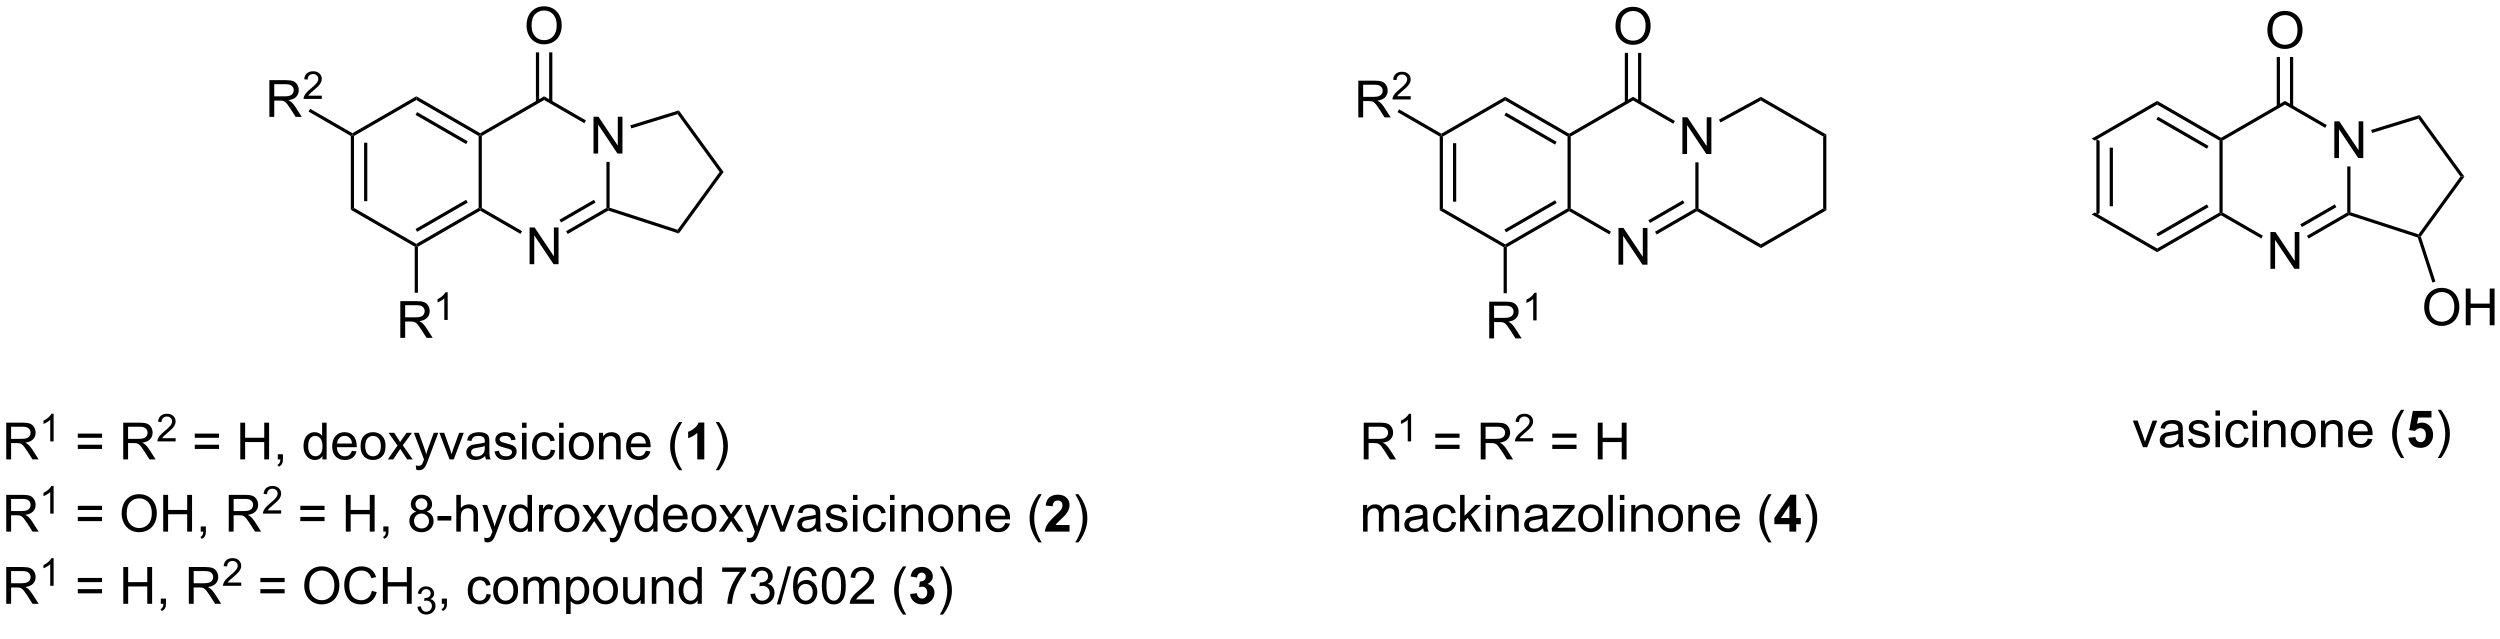 <?xml version="1.0" encoding="UTF-8"?>
<!DOCTYPE svg PUBLIC '-//W3C//DTD SVG 1.0//EN'
          'http://www.w3.org/TR/2001/REC-SVG-20010904/DTD/svg10.dtd'>
<svg stroke-dasharray="none" shape-rendering="auto" xmlns="http://www.w3.org/2000/svg" font-family="'Dialog'" text-rendering="auto" width="90" fill-opacity="1" color-interpolation="auto" color-rendering="auto" preserveAspectRatio="xMidYMid meet" font-size="12px" viewBox="0 0 90 23" fill="black" xmlns:xlink="http://www.w3.org/1999/xlink" stroke="black" image-rendering="auto" stroke-miterlimit="10" stroke-linecap="square" stroke-linejoin="miter" font-style="normal" stroke-width="1" height="23" stroke-dashoffset="0" font-weight="normal" stroke-opacity="1"
><!--Generated by the Batik Graphics2D SVG Generator--><defs id="genericDefs"
  /><g
  ><defs id="defs1"
    ><clipPath clipPathUnits="userSpaceOnUse" id="clipPath1"
      ><path d="M1.294 1.611 L402.178 1.611 L402.178 101.117 L1.294 101.117 L1.294 1.611 Z"
      /></clipPath
      ><clipPath clipPathUnits="userSpaceOnUse" id="clipPath2"
      ><path d="M-0.342 29.67 L-0.342 126.409 L389.396 126.409 L389.396 29.67 Z"
      /></clipPath
    ></defs
    ><g transform="scale(0.225,0.225) translate(-1.294,-1.611) matrix(1.029,0,0,1.029,1.646,-28.907)"
    ><path d="M325.627 51.277 L326.127 51.565 L326.127 62.777 L325.627 63.065 ZM327.697 52.616 L327.697 61.726 L328.197 61.726 L328.197 52.616 Z" stroke="none" clip-path="url(#clipPath2)"
    /></g
    ><g transform="matrix(0.231,0,0,0.231,0.079,-6.851)"
    ><path d="M325.627 63.065 L326.127 62.777 L335.837 68.382 L335.837 68.96 Z" stroke="none" clip-path="url(#clipPath2)"
    /></g
    ><g transform="matrix(0.231,0,0,0.231,0.079,-6.851)"
    ><path d="M335.837 68.96 L335.837 68.382 L345.546 62.777 L345.796 62.921 L345.796 63.21 ZM335.962 66.497 L343.851 61.942 L343.601 61.509 L335.712 66.064 Z" stroke="none" clip-path="url(#clipPath2)"
    /></g
    ><g transform="matrix(0.231,0,0,0.231,0.079,-6.851)"
    ><path d="M346.046 62.777 L345.796 62.921 L345.546 62.777 L345.546 51.565 L345.796 51.421 L346.046 51.565 Z" stroke="none" clip-path="url(#clipPath2)"
    /></g
    ><g transform="matrix(0.231,0,0,0.231,0.079,-6.851)"
    ><path d="M345.796 51.132 L345.796 51.421 L345.546 51.565 L335.837 45.96 L335.837 45.382 ZM343.851 52.4 L335.962 47.845 L335.712 48.278 L343.601 52.833 Z" stroke="none" clip-path="url(#clipPath2)"
    /></g
    ><g transform="matrix(0.231,0,0,0.231,0.079,-6.851)"
    ><path d="M335.837 45.382 L335.837 45.96 L326.127 51.565 L325.627 51.277 Z" stroke="none" clip-path="url(#clipPath2)"
    /></g
    ><g transform="matrix(0.231,0,0,0.231,0.079,-6.851)"
    ><path d="M353.49 71.546 L353.49 65.819 L354.268 65.819 L357.276 70.314 L357.276 65.819 L358.002 65.819 L358.002 71.546 L357.224 71.546 L354.216 67.046 L354.216 71.546 L353.49 71.546 Z" stroke="none" clip-path="url(#clipPath2)"
    /></g
    ><g transform="matrix(0.231,0,0,0.231,0.079,-6.851)"
    ><path d="M363.449 54.296 L363.449 48.569 L364.227 48.569 L367.235 53.064 L367.235 48.569 L367.962 48.569 L367.962 54.296 L367.183 54.296 L364.175 49.796 L364.175 54.296 L363.449 54.296 Z" stroke="none" clip-path="url(#clipPath2)"
    /></g
    ><g transform="matrix(0.231,0,0,0.231,0.079,-6.851)"
    ><path d="M345.796 63.21 L345.796 62.921 L346.046 62.777 L352.315 66.396 L352.065 66.829 Z" stroke="none" clip-path="url(#clipPath2)"
    /></g
    ><g transform="matrix(0.231,0,0,0.231,0.079,-6.851)"
    ><path d="M359.43 66.838 L359.18 66.405 L365.464 62.777 L365.714 62.921 L365.743 63.193 ZM358.395 65.045 L363.769 61.942 L363.519 61.509 L358.145 64.612 Z" stroke="none" clip-path="url(#clipPath2)"
    /></g
    ><g transform="matrix(0.231,0,0,0.231,0.079,-6.851)"
    ><path d="M365.964 62.739 L365.714 62.921 L365.464 62.777 L365.464 55.596 L365.964 55.596 Z" stroke="none" clip-path="url(#clipPath2)"
    /></g
    ><g transform="matrix(0.231,0,0,0.231,0.079,-6.851)"
    ><path d="M362.274 49.146 L362.024 49.579 L355.755 45.96 L355.755 45.382 Z" stroke="none" clip-path="url(#clipPath2)"
    /></g
    ><g transform="matrix(0.231,0,0,0.231,0.079,-6.851)"
    ><path d="M355.755 45.382 L355.755 45.96 L346.046 51.565 L345.796 51.421 L345.796 51.132 Z" stroke="none" clip-path="url(#clipPath2)"
    /></g
    ><g transform="matrix(0.231,0,0,0.231,0.079,-6.851)"
    ><path d="M353.018 34.397 Q353.018 32.97 353.784 32.165 Q354.549 31.358 355.76 31.358 Q356.552 31.358 357.187 31.738 Q357.825 32.116 358.159 32.793 Q358.495 33.47 358.495 34.329 Q358.495 35.202 358.143 35.889 Q357.792 36.577 357.146 36.931 Q356.502 37.285 355.755 37.285 Q354.948 37.285 354.31 36.894 Q353.674 36.501 353.346 35.827 Q353.018 35.149 353.018 34.397 ZM353.799 34.407 Q353.799 35.444 354.354 36.04 Q354.911 36.634 355.752 36.634 Q356.607 36.634 357.159 36.032 Q357.713 35.431 357.713 34.327 Q357.713 33.626 357.476 33.105 Q357.24 32.584 356.784 32.298 Q356.331 32.009 355.763 32.009 Q354.958 32.009 354.377 32.563 Q353.799 33.116 353.799 34.407 Z" stroke="none" clip-path="url(#clipPath2)"
    /></g
    ><g transform="matrix(0.231,0,0,0.231,0.079,-6.851)"
    ><path d="M357.036 46.266 L357.036 38.538 L356.536 38.538 L356.536 46.266 ZM354.974 46.266 L354.974 38.538 L354.474 38.538 L354.474 46.266 Z" stroke="none" clip-path="url(#clipPath2)"
    /></g
    ><g transform="matrix(0.231,0,0,0.231,0.079,-6.851)"
    ><path d="M365.743 63.193 L365.714 62.921 L365.964 62.739 L376.556 66.181 L376.651 66.475 L376.453 66.673 Z" stroke="none" clip-path="url(#clipPath2)"
    /></g
    ><g transform="matrix(0.231,0,0,0.231,0.079,-6.851)"
    ><path d="M376.929 66.519 L376.651 66.475 L376.556 66.181 L383.102 57.171 L383.72 57.171 Z" stroke="none" clip-path="url(#clipPath2)"
    /></g
    ><g transform="matrix(0.231,0,0,0.231,0.079,-6.851)"
    ><path d="M383.72 57.171 L383.102 57.171 L376.554 48.159 L376.749 47.576 Z" stroke="none" clip-path="url(#clipPath2)"
    /></g
    ><g transform="matrix(0.231,0,0,0.231,0.079,-6.851)"
    ><path d="M376.749 47.576 L376.554 48.159 L369.338 50.383 L369.191 49.905 Z" stroke="none" clip-path="url(#clipPath2)"
    /></g
    ><g transform="matrix(0.231,0,0,0.231,0.079,-6.851)"
    ><path d="M377.456 77.56 Q377.456 76.133 378.222 75.328 Q378.987 74.521 380.198 74.521 Q380.99 74.521 381.625 74.901 Q382.263 75.278 382.597 75.956 Q382.933 76.633 382.933 77.492 Q382.933 78.364 382.581 79.052 Q382.229 79.739 381.584 80.094 Q380.94 80.448 380.193 80.448 Q379.386 80.448 378.748 80.057 Q378.112 79.664 377.784 78.989 Q377.456 78.312 377.456 77.56 ZM378.237 77.57 Q378.237 78.607 378.792 79.203 Q379.349 79.797 380.19 79.797 Q381.045 79.797 381.597 79.195 Q382.151 78.594 382.151 77.489 Q382.151 76.789 381.914 76.268 Q381.677 75.747 381.222 75.461 Q380.768 75.172 380.201 75.172 Q379.396 75.172 378.815 75.726 Q378.237 76.278 378.237 77.57 ZM383.931 80.349 L383.931 74.622 L384.689 74.622 L384.689 76.974 L387.666 76.974 L387.666 74.622 L388.423 74.622 L388.423 80.349 L387.666 80.349 L387.666 77.648 L384.689 77.648 L384.689 80.349 L383.931 80.349 Z" stroke="none" clip-path="url(#clipPath2)"
    /></g
    ><g transform="matrix(0.231,0,0,0.231,0.079,-6.851)"
    ><path d="M376.453 66.673 L376.651 66.475 L376.929 66.519 L379.209 73.538 L378.734 73.693 Z" stroke="none" clip-path="url(#clipPath2)"
    /></g
    ><g transform="matrix(0.231,0,0,0.231,0.079,-6.851)"
    ><path d="M54.329 50.85 L54.579 50.705 L54.829 50.85 L54.829 62.061 L54.329 62.35 ZM56.399 51.901 L56.399 61.01 L56.899 61.01 L56.899 51.901 Z" stroke="none" clip-path="url(#clipPath2)"
    /></g
    ><g transform="matrix(0.231,0,0,0.231,0.079,-6.851)"
    ><path d="M54.329 62.35 L54.829 62.061 L64.538 67.667 L64.538 67.955 L64.288 68.1 Z" stroke="none" clip-path="url(#clipPath2)"
    /></g
    ><g transform="matrix(0.231,0,0,0.231,0.079,-6.851)"
    ><path d="M64.788 68.1 L64.538 67.955 L64.538 67.667 L74.248 62.061 L74.498 62.205 L74.498 62.494 ZM64.663 65.782 L72.553 61.227 L72.303 60.794 L64.413 65.349 Z" stroke="none" clip-path="url(#clipPath2)"
    /></g
    ><g transform="matrix(0.231,0,0,0.231,0.079,-6.851)"
    ><path d="M74.748 62.061 L74.498 62.205 L74.248 62.061 L74.248 50.85 L74.498 50.705 L74.748 50.85 Z" stroke="none" clip-path="url(#clipPath2)"
    /></g
    ><g transform="matrix(0.231,0,0,0.231,0.079,-6.851)"
    ><path d="M74.498 50.417 L74.498 50.705 L74.248 50.85 L64.538 45.244 L64.538 44.667 ZM72.553 51.684 L64.663 47.129 L64.413 47.562 L72.303 52.117 Z" stroke="none" clip-path="url(#clipPath2)"
    /></g
    ><g transform="matrix(0.231,0,0,0.231,0.079,-6.851)"
    ><path d="M64.538 44.667 L64.538 45.244 L54.829 50.85 L54.579 50.705 L54.579 50.417 Z" stroke="none" clip-path="url(#clipPath2)"
    /></g
    ><g transform="matrix(0.231,0,0,0.231,0.079,-6.851)"
    ><path d="M82.192 70.83 L82.192 65.104 L82.97 65.104 L85.978 69.599 L85.978 65.104 L86.704 65.104 L86.704 70.83 L85.926 70.83 L82.918 66.33 L82.918 70.83 L82.192 70.83 Z" stroke="none" clip-path="url(#clipPath2)"
    /></g
    ><g transform="matrix(0.231,0,0,0.231,0.079,-6.851)"
    ><path d="M92.151 53.58 L92.151 47.854 L92.929 47.854 L95.937 52.349 L95.937 47.854 L96.664 47.854 L96.664 53.58 L95.885 53.58 L92.877 49.08 L92.877 53.58 L92.151 53.58 Z" stroke="none" clip-path="url(#clipPath2)"
    /></g
    ><g transform="matrix(0.231,0,0,0.231,0.079,-6.851)"
    ><path d="M74.498 62.494 L74.498 62.205 L74.748 62.061 L81.016 65.68 L80.766 66.113 Z" stroke="none" clip-path="url(#clipPath2)"
    /></g
    ><g transform="matrix(0.231,0,0,0.231,0.079,-6.851)"
    ><path d="M88.132 66.122 L87.882 65.689 L94.166 62.061 L94.416 62.205 L94.445 62.478 ZM87.097 64.33 L92.471 61.227 L92.221 60.794 L86.847 63.897 Z" stroke="none" clip-path="url(#clipPath2)"
    /></g
    ><g transform="matrix(0.231,0,0,0.231,0.079,-6.851)"
    ><path d="M94.666 62.024 L94.416 62.205 L94.166 62.061 L94.166 54.88 L94.666 54.88 Z" stroke="none" clip-path="url(#clipPath2)"
    /></g
    ><g transform="matrix(0.231,0,0,0.231,0.079,-6.851)"
    ><path d="M90.976 48.43 L90.726 48.863 L84.457 45.244 L84.457 44.667 Z" stroke="none" clip-path="url(#clipPath2)"
    /></g
    ><g transform="matrix(0.231,0,0,0.231,0.079,-6.851)"
    ><path d="M84.457 44.667 L84.457 45.244 L74.748 50.85 L74.498 50.705 L74.498 50.417 Z" stroke="none" clip-path="url(#clipPath2)"
    /></g
    ><g transform="matrix(0.231,0,0,0.231,0.079,-6.851)"
    ><path d="M81.72 33.681 Q81.72 32.254 82.486 31.45 Q83.251 30.642 84.462 30.642 Q85.254 30.642 85.889 31.022 Q86.527 31.4 86.861 32.077 Q87.197 32.754 87.197 33.614 Q87.197 34.486 86.845 35.173 Q86.494 35.861 85.848 36.215 Q85.204 36.569 84.457 36.569 Q83.65 36.569 83.012 36.179 Q82.376 35.785 82.048 35.111 Q81.72 34.434 81.72 33.681 ZM82.501 33.692 Q82.501 34.728 83.056 35.325 Q83.613 35.918 84.454 35.918 Q85.309 35.918 85.861 35.317 Q86.415 34.715 86.415 33.611 Q86.415 32.91 86.178 32.39 Q85.942 31.869 85.486 31.582 Q85.033 31.293 84.465 31.293 Q83.66 31.293 83.079 31.848 Q82.501 32.4 82.501 33.692 Z" stroke="none" clip-path="url(#clipPath2)"
    /></g
    ><g transform="matrix(0.231,0,0,0.231,0.079,-6.851)"
    ><path d="M85.739 45.551 L85.739 37.822 L85.239 37.822 L85.239 45.551 ZM83.676 45.551 L83.676 37.822 L83.176 37.822 L83.176 45.551 Z" stroke="none" clip-path="url(#clipPath2)"
    /></g
    ><g transform="matrix(0.231,0,0,0.231,0.079,-6.851)"
    ><path d="M94.445 62.478 L94.416 62.205 L94.666 62.024 L105.258 65.465 L105.449 66.053 Z" stroke="none" clip-path="url(#clipPath2)"
    /></g
    ><g transform="matrix(0.231,0,0,0.231,0.079,-6.851)"
    ><path d="M105.449 66.053 L105.258 65.465 L111.804 56.455 L112.422 56.455 Z" stroke="none" clip-path="url(#clipPath2)"
    /></g
    ><g transform="matrix(0.231,0,0,0.231,0.079,-6.851)"
    ><path d="M112.422 56.455 L111.804 56.455 L105.256 47.443 L105.451 46.86 Z" stroke="none" clip-path="url(#clipPath2)"
    /></g
    ><g transform="matrix(0.231,0,0,0.231,0.079,-6.851)"
    ><path d="M105.451 46.86 L105.256 47.443 L98.04 49.668 L97.893 49.19 Z" stroke="none" clip-path="url(#clipPath2)"
    /></g
    ><g transform="matrix(0.231,0,0,0.231,0.079,-6.851)"
    ><path d="M333.627 99.352 L332.049 95.204 L332.791 95.204 L333.682 97.688 Q333.828 98.089 333.947 98.524 Q334.041 98.196 334.211 97.735 L335.132 95.204 L335.854 95.204 L334.283 99.352 L333.627 99.352 ZM339.182 98.839 Q338.791 99.172 338.429 99.311 Q338.07 99.446 337.656 99.446 Q336.971 99.446 336.604 99.113 Q336.237 98.777 336.237 98.258 Q336.237 97.954 336.375 97.701 Q336.515 97.449 336.739 97.297 Q336.963 97.144 337.244 97.066 Q337.453 97.011 337.869 96.962 Q338.721 96.86 339.125 96.719 Q339.127 96.574 339.127 96.534 Q339.127 96.105 338.929 95.93 Q338.658 95.691 338.127 95.691 Q337.632 95.691 337.395 95.865 Q337.158 96.04 337.046 96.48 L336.359 96.386 Q336.453 95.946 336.666 95.675 Q336.882 95.402 337.289 95.256 Q337.695 95.11 338.229 95.11 Q338.76 95.11 339.091 95.235 Q339.424 95.36 339.58 95.55 Q339.737 95.738 339.799 96.027 Q339.836 96.206 339.836 96.675 L339.836 97.613 Q339.836 98.594 339.88 98.855 Q339.924 99.113 340.057 99.352 L339.322 99.352 Q339.213 99.133 339.182 98.839 ZM339.125 97.269 Q338.742 97.425 337.976 97.534 Q337.541 97.597 337.362 97.675 Q337.182 97.753 337.083 97.904 Q336.987 98.055 336.987 98.238 Q336.987 98.519 337.2 98.706 Q337.414 98.894 337.822 98.894 Q338.229 98.894 338.544 98.717 Q338.862 98.54 339.01 98.23 Q339.125 97.993 339.125 97.527 L339.125 97.269 ZM340.644 98.113 L341.339 98.003 Q341.397 98.422 341.665 98.647 Q341.933 98.868 342.412 98.868 Q342.897 98.868 343.131 98.67 Q343.365 98.472 343.365 98.206 Q343.365 97.969 343.16 97.831 Q343.014 97.738 342.441 97.594 Q341.668 97.399 341.368 97.256 Q341.069 97.113 340.915 96.863 Q340.761 96.61 340.761 96.305 Q340.761 96.027 340.886 95.792 Q341.014 95.555 341.233 95.399 Q341.397 95.277 341.681 95.193 Q341.964 95.11 342.287 95.11 Q342.777 95.11 343.144 95.251 Q343.514 95.391 343.688 95.631 Q343.865 95.87 343.933 96.274 L343.246 96.368 Q343.199 96.047 342.972 95.868 Q342.748 95.688 342.339 95.688 Q341.855 95.688 341.647 95.85 Q341.441 96.008 341.441 96.222 Q341.441 96.36 341.527 96.469 Q341.613 96.581 341.795 96.657 Q341.902 96.696 342.418 96.837 Q343.162 97.034 343.457 97.162 Q343.753 97.29 343.92 97.532 Q344.089 97.774 344.089 98.133 Q344.089 98.485 343.884 98.795 Q343.678 99.105 343.29 99.277 Q342.904 99.446 342.418 99.446 Q341.608 99.446 341.183 99.11 Q340.761 98.774 340.644 98.113 ZM344.928 94.433 L344.928 93.626 L345.631 93.626 L345.631 94.433 L344.928 94.433 ZM344.928 99.352 L344.928 95.204 L345.631 95.204 L345.631 99.352 L344.928 99.352 ZM349.408 97.831 L350.101 97.922 Q349.987 98.636 349.52 99.042 Q349.054 99.446 348.375 99.446 Q347.523 99.446 347.005 98.889 Q346.487 98.331 346.487 97.292 Q346.487 96.62 346.708 96.118 Q346.932 95.613 347.388 95.363 Q347.843 95.11 348.377 95.11 Q349.054 95.11 349.484 95.451 Q349.914 95.792 350.033 96.422 L349.351 96.527 Q349.252 96.11 349.005 95.899 Q348.757 95.688 348.406 95.688 Q347.875 95.688 347.541 96.068 Q347.211 96.449 347.211 97.274 Q347.211 98.11 347.531 98.49 Q347.851 98.868 348.367 98.868 Q348.781 98.868 349.057 98.615 Q349.336 98.36 349.408 97.831 ZM350.705 94.433 L350.705 93.626 L351.408 93.626 L351.408 94.433 L350.705 94.433 ZM350.705 99.352 L350.705 95.204 L351.408 95.204 L351.408 99.352 L350.705 99.352 ZM352.48 99.352 L352.48 95.204 L353.113 95.204 L353.113 95.792 Q353.569 95.11 354.433 95.11 Q354.808 95.11 355.121 95.245 Q355.436 95.378 355.592 95.597 Q355.748 95.816 355.811 96.118 Q355.85 96.313 355.85 96.8 L355.85 99.352 L355.147 99.352 L355.147 96.829 Q355.147 96.399 355.063 96.186 Q354.983 95.972 354.774 95.847 Q354.566 95.719 354.285 95.719 Q353.834 95.719 353.509 96.006 Q353.183 96.29 353.183 97.087 L353.183 99.352 L352.48 99.352 ZM356.666 97.277 Q356.666 96.126 357.307 95.571 Q357.843 95.11 358.612 95.11 Q359.468 95.11 360.01 95.67 Q360.554 96.23 360.554 97.219 Q360.554 98.019 360.312 98.48 Q360.072 98.938 359.614 99.193 Q359.156 99.446 358.612 99.446 Q357.742 99.446 357.203 98.889 Q356.666 98.329 356.666 97.277 ZM357.39 97.277 Q357.39 98.074 357.737 98.472 Q358.086 98.868 358.612 98.868 Q359.135 98.868 359.481 98.469 Q359.83 98.071 359.83 97.253 Q359.83 96.485 359.481 96.089 Q359.132 95.691 358.612 95.691 Q358.086 95.691 357.737 96.087 Q357.39 96.48 357.39 97.277 ZM361.378 99.352 L361.378 95.204 L362.011 95.204 L362.011 95.792 Q362.467 95.11 363.332 95.11 Q363.707 95.11 364.019 95.245 Q364.334 95.378 364.49 95.597 Q364.647 95.816 364.709 96.118 Q364.748 96.313 364.748 96.8 L364.748 99.352 L364.045 99.352 L364.045 96.829 Q364.045 96.399 363.962 96.186 Q363.881 95.972 363.673 95.847 Q363.464 95.719 363.183 95.719 Q362.733 95.719 362.407 96.006 Q362.082 96.29 362.082 97.087 L362.082 99.352 L361.378 99.352 ZM368.666 98.016 L369.393 98.105 Q369.221 98.743 368.755 99.094 Q368.291 99.446 367.57 99.446 Q366.658 99.446 366.125 98.886 Q365.593 98.324 365.593 97.313 Q365.593 96.266 366.132 95.688 Q366.671 95.11 367.531 95.11 Q368.362 95.11 368.888 95.678 Q369.416 96.243 369.416 97.269 Q369.416 97.331 369.414 97.456 L366.32 97.456 Q366.359 98.141 366.705 98.506 Q367.054 98.868 367.572 98.868 Q367.961 98.868 368.234 98.665 Q368.507 98.462 368.666 98.016 ZM366.359 96.878 L368.674 96.878 Q368.627 96.355 368.408 96.094 Q368.072 95.688 367.539 95.688 Q367.054 95.688 366.724 96.014 Q366.393 96.337 366.359 96.878 ZM373.843 101.037 Q373.26 100.303 372.856 99.318 Q372.455 98.331 372.455 97.277 Q372.455 96.347 372.757 95.495 Q373.109 94.508 373.843 93.527 L374.346 93.527 Q373.875 94.339 373.721 94.688 Q373.484 95.227 373.346 95.813 Q373.179 96.542 373.179 97.282 Q373.179 99.159 374.346 101.037 L373.843 101.037 Z" stroke="none" clip-path="url(#clipPath2)"
    /></g
    ><g transform="matrix(0.231,0,0,0.231,0.079,-6.851)"
    ><path d="M374.992 97.878 L376.086 97.766 Q376.132 98.136 376.362 98.355 Q376.593 98.571 376.893 98.571 Q377.237 98.571 377.474 98.292 Q377.713 98.011 377.713 97.449 Q377.713 96.922 377.476 96.659 Q377.242 96.394 376.862 96.394 Q376.39 96.394 376.015 96.813 L375.125 96.683 L375.687 93.704 L378.588 93.704 L378.588 94.73 L376.518 94.73 L376.346 95.704 Q376.713 95.519 377.096 95.519 Q377.828 95.519 378.336 96.05 Q378.843 96.581 378.843 97.43 Q378.843 98.136 378.432 98.691 Q377.875 99.451 376.882 99.451 Q376.088 99.451 375.588 99.024 Q375.088 98.597 374.992 97.878 Z" stroke="none" clip-path="url(#clipPath2)"
    /></g
    ><g transform="matrix(0.231,0,0,0.231,0.079,-6.851)"
    ><path d="M380.074 101.037 L379.569 101.037 Q380.738 99.159 380.738 97.282 Q380.738 96.547 380.569 95.824 Q380.436 95.238 380.199 94.699 Q380.045 94.347 379.569 93.527 L380.074 93.527 Q380.808 94.508 381.16 95.495 Q381.459 96.347 381.459 97.277 Q381.459 98.331 381.055 99.318 Q380.652 100.303 380.074 101.037 Z" stroke="none" clip-path="url(#clipPath2)"
    /></g
    ><g transform="matrix(0.231,0,0,0.231,0.079,-6.851)"
    ><path d="M62.044 82.316 L62.044 76.589 L64.583 76.589 Q65.348 76.589 65.747 76.743 Q66.145 76.896 66.382 77.287 Q66.622 77.677 66.622 78.151 Q66.622 78.761 66.226 79.18 Q65.833 79.597 65.007 79.709 Q65.309 79.855 65.466 79.995 Q65.796 80.3 66.093 80.756 L67.091 82.316 L66.138 82.316 L65.38 81.123 Q65.046 80.607 64.83 80.334 Q64.617 80.06 64.447 79.951 Q64.278 79.841 64.101 79.8 Q63.973 79.771 63.679 79.771 L62.801 79.771 L62.801 82.316 L62.044 82.316 ZM62.801 79.115 L64.429 79.115 Q64.95 79.115 65.242 79.008 Q65.536 78.901 65.687 78.665 Q65.841 78.427 65.841 78.151 Q65.841 77.745 65.544 77.485 Q65.249 77.222 64.614 77.222 L62.801 77.222 L62.801 79.115 Z" stroke="none" clip-path="url(#clipPath2)"
    /></g
    ><g transform="matrix(0.231,0,0,0.231,0.079,-6.851)"
    ><path d="M69.427 79.516 L68.9 79.516 L68.9 76.154 Q68.708 76.336 68.4 76.517 Q68.091 76.699 67.845 76.791 L67.845 76.281 Q68.287 76.072 68.617 75.777 Q68.949 75.48 69.087 75.203 L69.427 75.203 L69.427 79.516 Z" stroke="none" clip-path="url(#clipPath2)"
    /></g
    ><g transform="matrix(0.231,0,0,0.231,0.079,-6.851)"
    ><path d="M64.288 68.1 L64.538 67.955 L64.788 68.1 L64.788 75.281 L64.288 75.281 Z" stroke="none" clip-path="url(#clipPath2)"
    /></g
    ><g transform="matrix(0.231,0,0,0.231,0.079,-6.851)"
    ><path d="M0.63 101.252 L0.63 95.526 L3.169 95.526 Q3.935 95.526 4.333 95.679 Q4.732 95.833 4.969 96.224 Q5.208 96.614 5.208 97.088 Q5.208 97.698 4.812 98.117 Q4.419 98.534 3.594 98.645 Q3.896 98.791 4.052 98.932 Q4.383 99.237 4.68 99.692 L5.677 101.252 L4.724 101.252 L3.966 100.06 Q3.633 99.544 3.417 99.27 Q3.203 98.997 3.034 98.888 Q2.865 98.778 2.688 98.737 Q2.56 98.708 2.266 98.708 L1.388 98.708 L1.388 101.252 L0.63 101.252 ZM1.388 98.052 L3.016 98.052 Q3.537 98.052 3.828 97.945 Q4.122 97.838 4.273 97.601 Q4.427 97.364 4.427 97.088 Q4.427 96.682 4.13 96.422 Q3.836 96.159 3.2 96.159 L1.388 96.159 L1.388 98.052 Z" stroke="none" clip-path="url(#clipPath2)"
    /></g
    ><g transform="matrix(0.231,0,0,0.231,0.079,-6.851)"
    ><path d="M8.014 98.452 L7.486 98.452 L7.486 95.091 Q7.295 95.273 6.986 95.454 Q6.678 95.636 6.432 95.728 L6.432 95.218 Q6.873 95.009 7.203 94.714 Q7.535 94.417 7.674 94.14 L8.014 94.14 L8.014 98.452 Z" stroke="none" clip-path="url(#clipPath2)"
    /></g
    ><g transform="matrix(0.231,0,0,0.231,0.079,-6.851)"
    ><path d="M15.563 97.885 L11.782 97.885 L11.782 97.229 L15.563 97.229 L15.563 97.885 ZM15.563 99.622 L11.782 99.622 L11.782 98.966 L15.563 98.966 L15.563 99.622 ZM18.862 101.252 L18.862 95.526 L21.401 95.526 Q22.166 95.526 22.565 95.679 Q22.963 95.833 23.2 96.224 Q23.44 96.614 23.44 97.088 Q23.44 97.698 23.044 98.117 Q22.651 98.534 21.825 98.645 Q22.127 98.791 22.284 98.932 Q22.614 99.237 22.911 99.692 L23.909 101.252 L22.955 101.252 L22.198 100.06 Q21.864 99.544 21.648 99.27 Q21.435 98.997 21.265 98.888 Q21.096 98.778 20.919 98.737 Q20.791 98.708 20.497 98.708 L19.619 98.708 L19.619 101.252 L18.862 101.252 ZM19.619 98.052 L21.247 98.052 Q21.768 98.052 22.06 97.945 Q22.354 97.838 22.505 97.601 Q22.659 97.364 22.659 97.088 Q22.659 96.682 22.362 96.422 Q22.067 96.159 21.432 96.159 L19.619 96.159 L19.619 98.052 Z" stroke="none" clip-path="url(#clipPath2)"
    /></g
    ><g transform="matrix(0.231,0,0,0.231,0.079,-6.851)"
    ><path d="M27.03 97.945 L27.03 98.452 L24.19 98.452 Q24.185 98.261 24.253 98.085 Q24.36 97.796 24.599 97.515 Q24.839 97.234 25.29 96.864 Q25.989 96.29 26.235 95.954 Q26.482 95.618 26.482 95.32 Q26.482 95.007 26.257 94.792 Q26.034 94.575 25.673 94.575 Q25.292 94.575 25.064 94.804 Q24.835 95.032 24.833 95.437 L24.29 95.382 Q24.347 94.775 24.71 94.458 Q25.073 94.14 25.685 94.14 Q26.304 94.14 26.663 94.484 Q27.024 94.825 27.024 95.331 Q27.024 95.589 26.919 95.839 Q26.814 96.087 26.567 96.362 Q26.323 96.638 25.755 97.118 Q25.28 97.517 25.145 97.659 Q25.011 97.802 24.923 97.945 L27.03 97.945 Z" stroke="none" clip-path="url(#clipPath2)"
    /></g
    ><g transform="matrix(0.231,0,0,0.231,0.079,-6.851)"
    ><path d="M33.795 97.885 L30.014 97.885 L30.014 97.229 L33.795 97.229 L33.795 97.885 ZM33.795 99.622 L30.014 99.622 L30.014 98.966 L33.795 98.966 L33.795 99.622 ZM37.103 101.252 L37.103 95.526 L37.861 95.526 L37.861 97.877 L40.838 97.877 L40.838 95.526 L41.596 95.526 L41.596 101.252 L40.838 101.252 L40.838 98.552 L37.861 98.552 L37.861 101.252 L37.103 101.252 ZM42.951 101.252 L42.951 100.45 L43.753 100.45 L43.753 101.252 Q43.753 101.695 43.597 101.966 Q43.441 102.237 43.1 102.385 L42.904 102.086 Q43.128 101.987 43.232 101.797 Q43.339 101.609 43.35 101.252 L42.951 101.252 ZM49.904 101.252 L49.904 100.729 Q49.511 101.346 48.745 101.346 Q48.248 101.346 47.831 101.073 Q47.417 100.799 47.188 100.31 Q46.959 99.817 46.959 99.182 Q46.959 98.56 47.165 98.054 Q47.373 97.549 47.787 97.281 Q48.201 97.01 48.714 97.01 Q49.089 97.01 49.381 97.169 Q49.675 97.325 49.857 97.58 L49.857 95.526 L50.558 95.526 L50.558 101.252 L49.904 101.252 ZM47.683 99.182 Q47.683 99.979 48.019 100.375 Q48.355 100.768 48.81 100.768 Q49.272 100.768 49.594 100.39 Q49.917 100.013 49.917 99.239 Q49.917 98.388 49.589 97.989 Q49.261 97.591 48.779 97.591 Q48.31 97.591 47.995 97.974 Q47.683 98.356 47.683 99.182 ZM54.502 99.916 L55.228 100.005 Q55.057 100.643 54.59 100.995 Q54.127 101.346 53.406 101.346 Q52.494 101.346 51.96 100.786 Q51.429 100.224 51.429 99.213 Q51.429 98.166 51.968 97.588 Q52.507 97.01 53.367 97.01 Q54.197 97.01 54.723 97.578 Q55.252 98.143 55.252 99.169 Q55.252 99.231 55.249 99.356 L52.156 99.356 Q52.195 100.041 52.541 100.406 Q52.89 100.768 53.408 100.768 Q53.796 100.768 54.07 100.565 Q54.343 100.362 54.502 99.916 ZM52.195 98.778 L54.51 98.778 Q54.463 98.255 54.244 97.995 Q53.908 97.588 53.374 97.588 Q52.89 97.588 52.559 97.914 Q52.228 98.237 52.195 98.778 ZM55.85 99.177 Q55.85 98.026 56.49 97.471 Q57.027 97.01 57.795 97.01 Q58.652 97.01 59.193 97.57 Q59.738 98.13 59.738 99.12 Q59.738 99.919 59.495 100.38 Q59.256 100.838 58.797 101.093 Q58.339 101.346 57.795 101.346 Q56.925 101.346 56.386 100.789 Q55.85 100.229 55.85 99.177 ZM56.574 99.177 Q56.574 99.974 56.92 100.372 Q57.269 100.768 57.795 100.768 Q58.318 100.768 58.665 100.37 Q59.014 99.971 59.014 99.153 Q59.014 98.385 58.665 97.989 Q58.316 97.591 57.795 97.591 Q57.269 97.591 56.92 97.987 Q56.574 98.38 56.574 99.177 ZM60.093 101.252 L61.609 99.096 L60.205 97.104 L61.085 97.104 L61.721 98.075 Q61.9 98.354 62.01 98.541 Q62.182 98.284 62.328 98.083 L63.025 97.104 L63.867 97.104 L62.432 99.057 L63.976 101.252 L63.111 101.252 L62.26 99.963 L62.033 99.614 L60.945 101.252 L60.093 101.252 ZM64.531 102.851 L64.453 102.19 Q64.682 102.252 64.853 102.252 Q65.088 102.252 65.228 102.174 Q65.369 102.096 65.46 101.955 Q65.525 101.851 65.674 101.432 Q65.695 101.375 65.736 101.26 L64.163 97.104 L64.921 97.104 L65.783 99.505 Q65.953 99.963 66.085 100.466 Q66.205 99.981 66.374 99.52 L67.26 97.104 L67.963 97.104 L66.385 101.323 Q66.132 102.007 65.992 102.265 Q65.804 102.612 65.562 102.773 Q65.32 102.937 64.984 102.937 Q64.781 102.937 64.531 102.851 ZM69.713 101.252 L68.135 97.104 L68.877 97.104 L69.768 99.588 Q69.913 99.989 70.033 100.424 Q70.127 100.096 70.296 99.635 L71.218 97.104 L71.939 97.104 L70.369 101.252 L69.713 101.252 ZM75.268 100.739 Q74.877 101.073 74.515 101.211 Q74.156 101.346 73.742 101.346 Q73.057 101.346 72.689 101.013 Q72.322 100.677 72.322 100.159 Q72.322 99.854 72.46 99.601 Q72.601 99.349 72.825 99.198 Q73.049 99.044 73.33 98.966 Q73.538 98.911 73.955 98.862 Q74.807 98.76 75.21 98.62 Q75.213 98.474 75.213 98.435 Q75.213 98.005 75.015 97.83 Q74.744 97.591 74.213 97.591 Q73.718 97.591 73.481 97.765 Q73.244 97.94 73.132 98.38 L72.445 98.286 Q72.538 97.846 72.752 97.575 Q72.968 97.302 73.374 97.156 Q73.781 97.01 74.314 97.01 Q74.846 97.01 75.176 97.135 Q75.51 97.26 75.666 97.45 Q75.822 97.638 75.885 97.927 Q75.921 98.106 75.921 98.575 L75.921 99.513 Q75.921 100.495 75.966 100.755 Q76.01 101.013 76.143 101.252 L75.408 101.252 Q75.299 101.034 75.268 100.739 ZM75.21 99.169 Q74.828 99.325 74.062 99.435 Q73.627 99.497 73.447 99.575 Q73.268 99.653 73.169 99.804 Q73.072 99.955 73.072 100.138 Q73.072 100.419 73.286 100.606 Q73.499 100.794 73.908 100.794 Q74.314 100.794 74.63 100.617 Q74.947 100.44 75.096 100.13 Q75.21 99.893 75.21 99.427 L75.21 99.169 ZM76.73 100.013 L77.425 99.903 Q77.482 100.323 77.751 100.547 Q78.019 100.768 78.498 100.768 Q78.982 100.768 79.217 100.57 Q79.451 100.372 79.451 100.106 Q79.451 99.87 79.245 99.731 Q79.1 99.638 78.527 99.495 Q77.753 99.299 77.454 99.156 Q77.154 99.013 77.001 98.763 Q76.847 98.51 76.847 98.205 Q76.847 97.927 76.972 97.692 Q77.1 97.455 77.318 97.299 Q77.482 97.177 77.766 97.093 Q78.05 97.01 78.373 97.01 Q78.863 97.01 79.23 97.151 Q79.6 97.291 79.774 97.531 Q79.951 97.77 80.019 98.174 L79.331 98.268 Q79.284 97.948 79.058 97.768 Q78.834 97.588 78.425 97.588 Q77.941 97.588 77.732 97.75 Q77.527 97.909 77.527 98.122 Q77.527 98.26 77.613 98.37 Q77.699 98.481 77.881 98.557 Q77.988 98.596 78.503 98.737 Q79.248 98.935 79.542 99.062 Q79.839 99.19 80.006 99.432 Q80.175 99.674 80.175 100.034 Q80.175 100.385 79.969 100.695 Q79.764 101.005 79.376 101.177 Q78.99 101.346 78.503 101.346 Q77.693 101.346 77.269 101.01 Q76.847 100.674 76.73 100.013 ZM81.014 96.333 L81.014 95.526 L81.717 95.526 L81.717 96.333 L81.014 96.333 ZM81.014 101.252 L81.014 97.104 L81.717 97.104 L81.717 101.252 L81.014 101.252 ZM85.494 99.731 L86.187 99.823 Q86.072 100.536 85.606 100.942 Q85.14 101.346 84.46 101.346 Q83.609 101.346 83.091 100.789 Q82.572 100.231 82.572 99.192 Q82.572 98.52 82.794 98.018 Q83.018 97.513 83.473 97.263 Q83.929 97.01 84.463 97.01 Q85.14 97.01 85.57 97.351 Q85.999 97.692 86.119 98.323 L85.437 98.427 Q85.338 98.01 85.091 97.799 Q84.843 97.588 84.492 97.588 Q83.96 97.588 83.627 97.968 Q83.296 98.349 83.296 99.174 Q83.296 100.01 83.617 100.39 Q83.937 100.768 84.453 100.768 Q84.867 100.768 85.143 100.515 Q85.421 100.26 85.494 99.731 ZM86.791 96.333 L86.791 95.526 L87.494 95.526 L87.494 96.333 L86.791 96.333 ZM86.791 101.252 L86.791 97.104 L87.494 97.104 L87.494 101.252 L86.791 101.252 ZM88.303 99.177 Q88.303 98.026 88.943 97.471 Q89.48 97.01 90.248 97.01 Q91.105 97.01 91.647 97.57 Q92.191 98.13 92.191 99.12 Q92.191 99.919 91.949 100.38 Q91.709 100.838 91.251 101.093 Q90.792 101.346 90.248 101.346 Q89.378 101.346 88.839 100.789 Q88.303 100.229 88.303 99.177 ZM89.027 99.177 Q89.027 99.974 89.373 100.372 Q89.722 100.768 90.248 100.768 Q90.772 100.768 91.118 100.37 Q91.467 99.971 91.467 99.153 Q91.467 98.385 91.118 97.989 Q90.769 97.591 90.248 97.591 Q89.722 97.591 89.373 97.987 Q89.027 98.38 89.027 99.177 ZM93.015 101.252 L93.015 97.104 L93.648 97.104 L93.648 97.692 Q94.103 97.01 94.968 97.01 Q95.343 97.01 95.656 97.145 Q95.971 97.278 96.127 97.497 Q96.283 97.716 96.346 98.018 Q96.385 98.213 96.385 98.7 L96.385 101.252 L95.682 101.252 L95.682 98.729 Q95.682 98.299 95.598 98.086 Q95.518 97.872 95.309 97.747 Q95.101 97.62 94.82 97.62 Q94.369 97.62 94.044 97.906 Q93.718 98.19 93.718 98.987 L93.718 101.252 L93.015 101.252 ZM100.303 99.916 L101.029 100.005 Q100.857 100.643 100.391 100.995 Q99.928 101.346 99.206 101.346 Q98.295 101.346 97.761 100.786 Q97.23 100.224 97.23 99.213 Q97.23 98.166 97.769 97.588 Q98.308 97.01 99.167 97.01 Q99.998 97.01 100.524 97.578 Q101.053 98.143 101.053 99.169 Q101.053 99.231 101.05 99.356 L97.956 99.356 Q97.995 100.041 98.342 100.406 Q98.691 100.768 99.209 100.768 Q99.597 100.768 99.87 100.565 Q100.144 100.362 100.303 99.916 ZM97.995 98.778 L100.311 98.778 Q100.264 98.255 100.045 97.995 Q99.709 97.588 99.175 97.588 Q98.691 97.588 98.36 97.914 Q98.029 98.237 97.995 98.778 ZM105.48 102.937 Q104.897 102.203 104.493 101.218 Q104.092 100.231 104.092 99.177 Q104.092 98.247 104.394 97.395 Q104.745 96.409 105.48 95.427 L105.982 95.427 Q105.511 96.239 105.357 96.588 Q105.12 97.127 104.982 97.713 Q104.816 98.442 104.816 99.182 Q104.816 101.06 105.982 102.937 L105.48 102.937 Z" stroke="none" clip-path="url(#clipPath2)"
    /></g
    ><g transform="matrix(0.231,0,0,0.231,0.079,-6.851)"
    ><path d="M109.42 101.252 L108.324 101.252 L108.324 97.114 Q107.722 97.677 106.904 97.948 L106.904 96.95 Q107.334 96.81 107.837 96.419 Q108.342 96.026 108.529 95.502 L109.42 95.502 L109.42 101.252 Z" stroke="none" clip-path="url(#clipPath2)"
    /></g
    ><g transform="matrix(0.231,0,0,0.231,0.079,-6.851)"
    ><path d="M111.71 102.937 L111.205 102.937 Q112.374 101.06 112.374 99.182 Q112.374 98.448 112.205 97.724 Q112.072 97.138 111.835 96.599 Q111.682 96.247 111.205 95.427 L111.71 95.427 Q112.445 96.409 112.796 97.395 Q113.096 98.247 113.096 99.177 Q113.096 100.231 112.692 101.218 Q112.288 102.203 111.71 102.937 Z" stroke="none" clip-path="url(#clipPath2)"
    /></g
    ><g transform="matrix(0.231,0,0,0.231,0.079,-6.851)"
    ><path d="M0.63 112.502 L0.63 106.776 L3.169 106.776 Q3.935 106.776 4.333 106.929 Q4.732 107.083 4.969 107.474 Q5.208 107.864 5.208 108.338 Q5.208 108.948 4.812 109.367 Q4.419 109.784 3.594 109.895 Q3.896 110.041 4.052 110.182 Q4.383 110.487 4.68 110.942 L5.677 112.502 L4.724 112.502 L3.966 111.31 Q3.633 110.794 3.417 110.52 Q3.203 110.247 3.034 110.138 Q2.865 110.028 2.688 109.987 Q2.56 109.958 2.266 109.958 L1.388 109.958 L1.388 112.502 L0.63 112.502 ZM1.388 109.302 L3.016 109.302 Q3.537 109.302 3.828 109.195 Q4.122 109.088 4.273 108.851 Q4.427 108.614 4.427 108.338 Q4.427 107.932 4.13 107.672 Q3.836 107.409 3.2 107.409 L1.388 107.409 L1.388 109.302 Z" stroke="none" clip-path="url(#clipPath2)"
    /></g
    ><g transform="matrix(0.231,0,0,0.231,0.079,-6.851)"
    ><path d="M8.014 109.702 L7.486 109.702 L7.486 106.341 Q7.295 106.523 6.986 106.704 Q6.678 106.886 6.432 106.978 L6.432 106.468 Q6.873 106.259 7.203 105.964 Q7.535 105.667 7.674 105.39 L8.014 105.39 L8.014 109.702 Z" stroke="none" clip-path="url(#clipPath2)"
    /></g
    ><g transform="matrix(0.231,0,0,0.231,0.079,-6.851)"
    ><path d="M15.563 109.135 L11.782 109.135 L11.782 108.479 L15.563 108.479 L15.563 109.135 ZM15.563 110.872 L11.782 110.872 L11.782 110.216 L15.563 110.216 L15.563 110.872 ZM18.619 109.713 Q18.619 108.286 19.385 107.481 Q20.151 106.674 21.362 106.674 Q22.153 106.674 22.789 107.054 Q23.427 107.432 23.76 108.109 Q24.096 108.786 24.096 109.645 Q24.096 110.518 23.744 111.205 Q23.393 111.893 22.747 112.247 Q22.104 112.601 21.357 112.601 Q20.549 112.601 19.911 112.211 Q19.276 111.817 18.948 111.143 Q18.619 110.466 18.619 109.713 ZM19.401 109.724 Q19.401 110.76 19.955 111.356 Q20.513 111.95 21.354 111.95 Q22.208 111.95 22.76 111.349 Q23.315 110.747 23.315 109.643 Q23.315 108.942 23.078 108.422 Q22.841 107.901 22.385 107.614 Q21.932 107.325 21.364 107.325 Q20.56 107.325 19.979 107.88 Q19.401 108.432 19.401 109.724 ZM25.095 112.502 L25.095 106.776 L25.853 106.776 L25.853 109.127 L28.829 109.127 L28.829 106.776 L29.587 106.776 L29.587 112.502 L28.829 112.502 L28.829 109.802 L25.853 109.802 L25.853 112.502 L25.095 112.502 ZM30.942 112.502 L30.942 111.7 L31.744 111.7 L31.744 112.502 Q31.744 112.945 31.588 113.216 Q31.432 113.487 31.091 113.635 L30.895 113.336 Q31.119 113.237 31.224 113.047 Q31.33 112.859 31.341 112.502 L30.942 112.502 ZM35.307 112.502 L35.307 106.776 L37.846 106.776 Q38.612 106.776 39.01 106.929 Q39.409 107.083 39.645 107.474 Q39.885 107.864 39.885 108.338 Q39.885 108.948 39.489 109.367 Q39.096 109.784 38.27 109.895 Q38.573 110.041 38.729 110.182 Q39.06 110.487 39.356 110.942 L40.354 112.502 L39.401 112.502 L38.643 111.31 Q38.31 110.794 38.093 110.52 Q37.88 110.247 37.711 110.138 Q37.541 110.028 37.364 109.987 Q37.237 109.958 36.942 109.958 L36.065 109.958 L36.065 112.502 L35.307 112.502 ZM36.065 109.302 L37.692 109.302 Q38.213 109.302 38.505 109.195 Q38.799 109.088 38.95 108.851 Q39.104 108.614 39.104 108.338 Q39.104 107.932 38.807 107.672 Q38.513 107.409 37.877 107.409 L36.065 107.409 L36.065 109.302 Z" stroke="none" clip-path="url(#clipPath2)"
    /></g
    ><g transform="matrix(0.231,0,0,0.231,0.079,-6.851)"
    ><path d="M43.476 109.195 L43.476 109.702 L40.636 109.702 Q40.63 109.511 40.698 109.335 Q40.806 109.046 41.044 108.765 Q41.284 108.484 41.735 108.114 Q42.435 107.54 42.681 107.204 Q42.927 106.868 42.927 106.57 Q42.927 106.257 42.702 106.042 Q42.48 105.825 42.118 105.825 Q41.737 105.825 41.509 106.054 Q41.28 106.282 41.278 106.687 L40.735 106.632 Q40.792 106.025 41.155 105.708 Q41.519 105.39 42.13 105.39 Q42.749 105.39 43.108 105.734 Q43.47 106.075 43.47 106.581 Q43.47 106.839 43.364 107.089 Q43.259 107.337 43.013 107.612 Q42.769 107.888 42.2 108.368 Q41.726 108.767 41.591 108.909 Q41.456 109.052 41.368 109.195 L43.476 109.195 Z" stroke="none" clip-path="url(#clipPath2)"
    /></g
    ><g transform="matrix(0.231,0,0,0.231,0.079,-6.851)"
    ><path d="M50.24 109.135 L46.459 109.135 L46.459 108.479 L50.24 108.479 L50.24 109.135 ZM50.24 110.872 L46.459 110.872 L46.459 110.216 L50.24 110.216 L50.24 110.872 ZM53.549 112.502 L53.549 106.776 L54.307 106.776 L54.307 109.127 L57.283 109.127 L57.283 106.776 L58.041 106.776 L58.041 112.502 L57.283 112.502 L57.283 109.802 L54.307 109.802 L54.307 112.502 L53.549 112.502 ZM59.397 112.502 L59.397 111.7 L60.199 111.7 L60.199 112.502 Q60.199 112.945 60.042 113.216 Q59.886 113.487 59.545 113.635 L59.35 113.336 Q59.574 113.237 59.678 113.047 Q59.785 112.859 59.795 112.502 L59.397 112.502 ZM64.545 109.395 Q64.107 109.237 63.897 108.94 Q63.685 108.643 63.685 108.229 Q63.685 107.604 64.133 107.179 Q64.584 106.752 65.331 106.752 Q66.081 106.752 66.537 107.187 Q66.995 107.622 66.995 108.247 Q66.995 108.645 66.784 108.942 Q66.576 109.237 66.152 109.395 Q66.678 109.567 66.954 109.95 Q67.23 110.333 67.23 110.864 Q67.23 111.599 66.709 112.101 Q66.191 112.601 65.342 112.601 Q64.495 112.601 63.975 112.099 Q63.456 111.596 63.456 110.846 Q63.456 110.286 63.738 109.911 Q64.022 109.534 64.545 109.395 ZM64.404 108.205 Q64.404 108.612 64.665 108.87 Q64.928 109.127 65.347 109.127 Q65.753 109.127 66.011 108.872 Q66.272 108.614 66.272 108.245 Q66.272 107.856 66.003 107.593 Q65.738 107.33 65.339 107.33 Q64.936 107.33 64.67 107.588 Q64.404 107.846 64.404 108.205 ZM64.178 110.849 Q64.178 111.151 64.321 111.432 Q64.464 111.713 64.745 111.867 Q65.027 112.02 65.35 112.02 Q65.855 112.02 66.183 111.698 Q66.511 111.372 66.511 110.872 Q66.511 110.364 66.172 110.034 Q65.834 109.7 65.326 109.7 Q64.831 109.7 64.503 110.028 Q64.178 110.356 64.178 110.849 ZM67.835 110.784 L67.835 110.075 L69.994 110.075 L69.994 110.784 L67.835 110.784 ZM70.773 112.502 L70.773 106.776 L71.476 106.776 L71.476 108.83 Q71.968 108.26 72.718 108.26 Q73.179 108.26 73.518 108.442 Q73.859 108.622 74.004 108.942 Q74.15 109.263 74.15 109.872 L74.15 112.502 L73.447 112.502 L73.447 109.872 Q73.447 109.346 73.218 109.106 Q72.992 108.864 72.572 108.864 Q72.26 108.864 71.984 109.028 Q71.71 109.19 71.593 109.468 Q71.476 109.745 71.476 110.231 L71.476 112.502 L70.773 112.502 ZM75.191 114.101 L75.113 113.44 Q75.342 113.502 75.514 113.502 Q75.748 113.502 75.889 113.424 Q76.029 113.346 76.12 113.205 Q76.186 113.101 76.334 112.682 Q76.355 112.625 76.397 112.51 L74.824 108.354 L75.581 108.354 L76.443 110.755 Q76.613 111.213 76.745 111.716 Q76.865 111.231 77.034 110.77 L77.92 108.354 L78.623 108.354 L77.045 112.573 Q76.792 113.257 76.652 113.515 Q76.464 113.862 76.222 114.023 Q75.98 114.187 75.644 114.187 Q75.441 114.187 75.191 114.101 ZM81.912 112.502 L81.912 111.979 Q81.519 112.596 80.753 112.596 Q80.256 112.596 79.839 112.323 Q79.425 112.049 79.196 111.56 Q78.967 111.067 78.967 110.432 Q78.967 109.81 79.172 109.304 Q79.381 108.799 79.795 108.531 Q80.209 108.26 80.722 108.26 Q81.097 108.26 81.389 108.419 Q81.683 108.575 81.865 108.83 L81.865 106.776 L82.566 106.776 L82.566 112.502 L81.912 112.502 ZM79.691 110.432 Q79.691 111.229 80.027 111.625 Q80.363 112.018 80.818 112.018 Q81.279 112.018 81.602 111.64 Q81.925 111.263 81.925 110.489 Q81.925 109.638 81.597 109.239 Q81.269 108.841 80.787 108.841 Q80.318 108.841 80.003 109.224 Q79.691 109.606 79.691 110.432 ZM83.663 112.502 L83.663 108.354 L84.296 108.354 L84.296 108.981 Q84.538 108.541 84.742 108.401 Q84.947 108.26 85.195 108.26 Q85.549 108.26 85.916 108.487 L85.674 109.138 Q85.416 108.987 85.158 108.987 Q84.929 108.987 84.744 109.125 Q84.562 109.263 84.484 109.51 Q84.367 109.885 84.367 110.33 L84.367 112.502 L83.663 112.502 ZM86.072 110.427 Q86.072 109.276 86.713 108.721 Q87.249 108.26 88.018 108.26 Q88.874 108.26 89.416 108.82 Q89.96 109.38 89.96 110.37 Q89.96 111.169 89.718 111.63 Q89.478 112.088 89.02 112.343 Q88.562 112.596 88.018 112.596 Q87.148 112.596 86.609 112.039 Q86.072 111.479 86.072 110.427 ZM86.796 110.427 Q86.796 111.224 87.143 111.622 Q87.492 112.018 88.018 112.018 Q88.541 112.018 88.887 111.62 Q89.236 111.221 89.236 110.403 Q89.236 109.635 88.887 109.239 Q88.538 108.841 88.018 108.841 Q87.492 108.841 87.143 109.237 Q86.796 109.63 86.796 110.427 ZM90.316 112.502 L91.831 110.346 L90.428 108.354 L91.308 108.354 L91.943 109.325 Q92.123 109.604 92.232 109.791 Q92.404 109.534 92.55 109.333 L93.248 108.354 L94.089 108.354 L92.654 110.307 L94.199 112.502 L93.334 112.502 L92.482 111.213 L92.256 110.864 L91.167 112.502 L90.316 112.502 ZM94.753 114.101 L94.675 113.44 Q94.904 113.502 95.076 113.502 Q95.311 113.502 95.451 113.424 Q95.592 113.346 95.683 113.205 Q95.748 113.101 95.897 112.682 Q95.917 112.625 95.959 112.51 L94.386 108.354 L95.144 108.354 L96.006 110.755 Q96.175 111.213 96.308 111.716 Q96.428 111.231 96.597 110.77 L97.482 108.354 L98.186 108.354 L96.607 112.573 Q96.355 113.257 96.214 113.515 Q96.027 113.862 95.784 114.023 Q95.542 114.187 95.206 114.187 Q95.003 114.187 94.753 114.101 ZM101.475 112.502 L101.475 111.979 Q101.081 112.596 100.316 112.596 Q99.818 112.596 99.402 112.323 Q98.988 112.049 98.758 111.56 Q98.529 111.067 98.529 110.432 Q98.529 109.81 98.735 109.304 Q98.943 108.799 99.357 108.531 Q99.772 108.26 100.284 108.26 Q100.659 108.26 100.951 108.419 Q101.245 108.575 101.428 108.83 L101.428 106.776 L102.128 106.776 L102.128 112.502 L101.475 112.502 ZM99.253 110.432 Q99.253 111.229 99.589 111.625 Q99.925 112.018 100.381 112.018 Q100.842 112.018 101.165 111.64 Q101.488 111.263 101.488 110.489 Q101.488 109.638 101.159 109.239 Q100.831 108.841 100.35 108.841 Q99.881 108.841 99.566 109.224 Q99.253 109.606 99.253 110.432 ZM106.072 111.166 L106.799 111.255 Q106.627 111.893 106.161 112.245 Q105.697 112.596 104.976 112.596 Q104.064 112.596 103.531 112.036 Q102.999 111.474 102.999 110.463 Q102.999 109.416 103.538 108.838 Q104.078 108.26 104.937 108.26 Q105.768 108.26 106.294 108.828 Q106.822 109.393 106.822 110.419 Q106.822 110.481 106.82 110.606 L103.726 110.606 Q103.765 111.291 104.111 111.656 Q104.46 112.018 104.978 112.018 Q105.367 112.018 105.64 111.815 Q105.913 111.612 106.072 111.166 ZM103.765 110.028 L106.08 110.028 Q106.033 109.505 105.814 109.245 Q105.478 108.838 104.945 108.838 Q104.46 108.838 104.129 109.164 Q103.799 109.487 103.765 110.028 ZM107.42 110.427 Q107.42 109.276 108.061 108.721 Q108.597 108.26 109.365 108.26 Q110.222 108.26 110.764 108.82 Q111.308 109.38 111.308 110.37 Q111.308 111.169 111.066 111.63 Q110.826 112.088 110.368 112.343 Q109.909 112.596 109.365 112.596 Q108.495 112.596 107.956 112.039 Q107.42 111.479 107.42 110.427 ZM108.144 110.427 Q108.144 111.224 108.49 111.622 Q108.839 112.018 109.365 112.018 Q109.889 112.018 110.235 111.62 Q110.584 111.221 110.584 110.403 Q110.584 109.635 110.235 109.239 Q109.886 108.841 109.365 108.841 Q108.839 108.841 108.49 109.237 Q108.144 109.63 108.144 110.427 ZM111.663 112.502 L113.179 110.346 L111.775 108.354 L112.656 108.354 L113.291 109.325 Q113.471 109.604 113.58 109.791 Q113.752 109.534 113.898 109.333 L114.596 108.354 L115.437 108.354 L114.002 110.307 L115.546 112.502 L114.682 112.502 L113.83 111.213 L113.603 110.864 L112.515 112.502 L111.663 112.502 ZM116.101 114.101 L116.023 113.44 Q116.252 113.502 116.424 113.502 Q116.658 113.502 116.799 113.424 Q116.939 113.346 117.031 113.205 Q117.096 113.101 117.244 112.682 Q117.265 112.625 117.307 112.51 L115.734 108.354 L116.492 108.354 L117.353 110.755 Q117.523 111.213 117.656 111.716 Q117.775 111.231 117.945 110.77 L118.83 108.354 L119.533 108.354 L117.955 112.573 Q117.703 113.257 117.562 113.515 Q117.374 113.862 117.132 114.023 Q116.89 114.187 116.554 114.187 Q116.351 114.187 116.101 114.101 ZM121.283 112.502 L119.705 108.354 L120.447 108.354 L121.338 110.838 Q121.484 111.239 121.603 111.674 Q121.697 111.346 121.867 110.885 L122.788 108.354 L123.51 108.354 L121.939 112.502 L121.283 112.502 ZM126.838 111.989 Q126.447 112.323 126.085 112.461 Q125.726 112.596 125.312 112.596 Q124.627 112.596 124.26 112.263 Q123.893 111.927 123.893 111.409 Q123.893 111.104 124.031 110.851 Q124.171 110.599 124.395 110.448 Q124.619 110.294 124.9 110.216 Q125.109 110.161 125.525 110.112 Q126.377 110.01 126.781 109.87 Q126.783 109.724 126.783 109.685 Q126.783 109.255 126.585 109.08 Q126.314 108.841 125.783 108.841 Q125.288 108.841 125.051 109.015 Q124.814 109.19 124.703 109.63 L124.015 109.536 Q124.109 109.096 124.322 108.825 Q124.538 108.552 124.945 108.406 Q125.351 108.26 125.885 108.26 Q126.416 108.26 126.747 108.385 Q127.08 108.51 127.236 108.7 Q127.393 108.888 127.455 109.177 Q127.492 109.356 127.492 109.825 L127.492 110.763 Q127.492 111.745 127.536 112.005 Q127.58 112.263 127.713 112.502 L126.978 112.502 Q126.869 112.284 126.838 111.989 ZM126.781 110.419 Q126.398 110.575 125.632 110.685 Q125.197 110.747 125.018 110.825 Q124.838 110.903 124.739 111.054 Q124.643 111.205 124.643 111.388 Q124.643 111.669 124.856 111.856 Q125.07 112.044 125.478 112.044 Q125.885 112.044 126.2 111.867 Q126.518 111.69 126.666 111.38 Q126.781 111.143 126.781 110.677 L126.781 110.419 ZM128.3 111.263 L128.995 111.153 Q129.053 111.573 129.321 111.797 Q129.589 112.018 130.068 112.018 Q130.553 112.018 130.787 111.82 Q131.022 111.622 131.022 111.356 Q131.022 111.12 130.816 110.981 Q130.67 110.888 130.097 110.745 Q129.323 110.549 129.024 110.406 Q128.725 110.263 128.571 110.013 Q128.417 109.76 128.417 109.455 Q128.417 109.177 128.542 108.942 Q128.67 108.705 128.889 108.549 Q129.053 108.427 129.337 108.343 Q129.62 108.26 129.943 108.26 Q130.433 108.26 130.8 108.401 Q131.17 108.541 131.344 108.781 Q131.522 109.02 131.589 109.424 L130.902 109.518 Q130.855 109.198 130.628 109.018 Q130.404 108.838 129.995 108.838 Q129.511 108.838 129.303 109 Q129.097 109.159 129.097 109.372 Q129.097 109.51 129.183 109.62 Q129.269 109.731 129.451 109.807 Q129.558 109.846 130.073 109.987 Q130.818 110.185 131.113 110.312 Q131.41 110.44 131.576 110.682 Q131.745 110.924 131.745 111.284 Q131.745 111.635 131.54 111.945 Q131.334 112.255 130.946 112.427 Q130.56 112.596 130.073 112.596 Q129.264 112.596 128.839 112.26 Q128.417 111.924 128.3 111.263 ZM132.584 107.583 L132.584 106.776 L133.287 106.776 L133.287 107.583 L132.584 107.583 ZM132.584 112.502 L132.584 108.354 L133.287 108.354 L133.287 112.502 L132.584 112.502 ZM137.064 110.981 L137.757 111.073 Q137.643 111.786 137.176 112.192 Q136.71 112.596 136.031 112.596 Q135.179 112.596 134.661 112.039 Q134.143 111.481 134.143 110.442 Q134.143 109.77 134.364 109.268 Q134.588 108.763 135.044 108.513 Q135.499 108.26 136.033 108.26 Q136.71 108.26 137.14 108.601 Q137.57 108.942 137.689 109.573 L137.007 109.677 Q136.908 109.26 136.661 109.049 Q136.413 108.838 136.062 108.838 Q135.531 108.838 135.197 109.218 Q134.867 109.599 134.867 110.424 Q134.867 111.26 135.187 111.64 Q135.507 112.018 136.023 112.018 Q136.437 112.018 136.713 111.765 Q136.992 111.51 137.064 110.981 ZM138.361 107.583 L138.361 106.776 L139.064 106.776 L139.064 107.583 L138.361 107.583 ZM138.361 112.502 L138.361 108.354 L139.064 108.354 L139.064 112.502 L138.361 112.502 ZM140.136 112.502 L140.136 108.354 L140.769 108.354 L140.769 108.942 Q141.225 108.26 142.089 108.26 Q142.464 108.26 142.777 108.395 Q143.092 108.528 143.248 108.747 Q143.404 108.966 143.467 109.268 Q143.506 109.463 143.506 109.95 L143.506 112.502 L142.803 112.502 L142.803 109.979 Q142.803 109.549 142.719 109.336 Q142.639 109.122 142.43 108.997 Q142.222 108.87 141.941 108.87 Q141.49 108.87 141.165 109.156 Q140.839 109.44 140.839 110.237 L140.839 112.502 L140.136 112.502 ZM144.322 110.427 Q144.322 109.276 144.963 108.721 Q145.499 108.26 146.268 108.26 Q147.124 108.26 147.666 108.82 Q148.21 109.38 148.21 110.37 Q148.21 111.169 147.968 111.63 Q147.728 112.088 147.27 112.343 Q146.812 112.596 146.268 112.596 Q145.398 112.596 144.859 112.039 Q144.322 111.479 144.322 110.427 ZM145.046 110.427 Q145.046 111.224 145.393 111.622 Q145.742 112.018 146.268 112.018 Q146.791 112.018 147.137 111.62 Q147.486 111.221 147.486 110.403 Q147.486 109.635 147.137 109.239 Q146.788 108.841 146.268 108.841 Q145.742 108.841 145.393 109.237 Q145.046 109.63 145.046 110.427 ZM149.035 112.502 L149.035 108.354 L149.667 108.354 L149.667 108.942 Q150.123 108.26 150.988 108.26 Q151.363 108.26 151.675 108.395 Q151.99 108.528 152.147 108.747 Q152.303 108.966 152.365 109.268 Q152.404 109.463 152.404 109.95 L152.404 112.502 L151.701 112.502 L151.701 109.979 Q151.701 109.549 151.618 109.336 Q151.537 109.122 151.329 108.997 Q151.12 108.87 150.839 108.87 Q150.389 108.87 150.063 109.156 Q149.738 109.44 149.738 110.237 L149.738 112.502 L149.035 112.502 ZM156.322 111.166 L157.049 111.255 Q156.877 111.893 156.411 112.245 Q155.947 112.596 155.226 112.596 Q154.314 112.596 153.781 112.036 Q153.249 111.474 153.249 110.463 Q153.249 109.416 153.788 108.838 Q154.327 108.26 155.187 108.26 Q156.018 108.26 156.544 108.828 Q157.072 109.393 157.072 110.419 Q157.072 110.481 157.07 110.606 L153.976 110.606 Q154.015 111.291 154.361 111.656 Q154.71 112.018 155.228 112.018 Q155.617 112.018 155.89 111.815 Q156.163 111.612 156.322 111.166 ZM154.015 110.028 L156.33 110.028 Q156.283 109.505 156.064 109.245 Q155.728 108.838 155.195 108.838 Q154.71 108.838 154.38 109.164 Q154.049 109.487 154.015 110.028 ZM161.499 114.187 Q160.916 113.453 160.512 112.468 Q160.111 111.481 160.111 110.427 Q160.111 109.497 160.413 108.645 Q160.765 107.659 161.499 106.677 L162.002 106.677 Q161.531 107.489 161.377 107.838 Q161.14 108.377 161.002 108.963 Q160.835 109.692 160.835 110.432 Q160.835 112.31 162.002 114.187 L161.499 114.187 Z" stroke="none" clip-path="url(#clipPath2)"
    /></g
    ><g transform="matrix(0.231,0,0,0.231,0.079,-6.851)"
    ><path d="M166.338 111.481 L166.338 112.502 L162.492 112.502 Q162.554 111.924 162.867 111.406 Q163.179 110.888 164.101 110.034 Q164.843 109.341 165.01 109.096 Q165.236 108.755 165.236 108.424 Q165.236 108.057 165.038 107.859 Q164.843 107.661 164.494 107.661 Q164.15 107.661 163.947 107.87 Q163.744 108.075 163.713 108.557 L162.619 108.448 Q162.718 107.541 163.234 107.148 Q163.749 106.752 164.523 106.752 Q165.369 106.752 165.853 107.211 Q166.338 107.666 166.338 108.346 Q166.338 108.731 166.2 109.083 Q166.062 109.432 165.76 109.815 Q165.562 110.067 165.041 110.544 Q164.523 111.02 164.382 111.177 Q164.244 111.333 164.158 111.481 L166.338 111.481 Z" stroke="none" clip-path="url(#clipPath2)"
    /></g
    ><g transform="matrix(0.231,0,0,0.231,0.079,-6.851)"
    ><path d="M167.73 114.187 L167.225 114.187 Q168.394 112.31 168.394 110.432 Q168.394 109.698 168.225 108.974 Q168.092 108.388 167.855 107.849 Q167.701 107.497 167.225 106.677 L167.73 106.677 Q168.464 107.659 168.816 108.645 Q169.115 109.497 169.115 110.427 Q169.115 111.481 168.712 112.468 Q168.308 113.453 167.73 114.187 Z" stroke="none" clip-path="url(#clipPath2)"
    /></g
    ><g transform="matrix(0.231,0,0,0.231,0.079,-6.851)"
    ><path d="M0.63 123.752 L0.63 118.026 L3.169 118.026 Q3.935 118.026 4.333 118.179 Q4.732 118.333 4.969 118.724 Q5.208 119.114 5.208 119.588 Q5.208 120.198 4.812 120.617 Q4.419 121.034 3.594 121.145 Q3.896 121.291 4.052 121.432 Q4.383 121.737 4.68 122.192 L5.677 123.752 L4.724 123.752 L3.966 122.56 Q3.633 122.044 3.417 121.77 Q3.203 121.497 3.034 121.388 Q2.865 121.278 2.688 121.237 Q2.56 121.208 2.266 121.208 L1.388 121.208 L1.388 123.752 L0.63 123.752 ZM1.388 120.552 L3.016 120.552 Q3.537 120.552 3.828 120.445 Q4.122 120.338 4.273 120.101 Q4.427 119.864 4.427 119.588 Q4.427 119.182 4.13 118.922 Q3.836 118.659 3.2 118.659 L1.388 118.659 L1.388 120.552 Z" stroke="none" clip-path="url(#clipPath2)"
    /></g
    ><g transform="matrix(0.231,0,0,0.231,0.079,-6.851)"
    ><path d="M8.014 120.952 L7.486 120.952 L7.486 117.591 Q7.295 117.773 6.986 117.954 Q6.678 118.136 6.432 118.228 L6.432 117.718 Q6.873 117.509 7.203 117.214 Q7.535 116.917 7.674 116.64 L8.014 116.64 L8.014 120.952 Z" stroke="none" clip-path="url(#clipPath2)"
    /></g
    ><g transform="matrix(0.231,0,0,0.231,0.079,-6.851)"
    ><path d="M15.563 120.385 L11.782 120.385 L11.782 119.729 L15.563 119.729 L15.563 120.385 ZM15.563 122.122 L11.782 122.122 L11.782 121.466 L15.563 121.466 L15.563 122.122 ZM18.872 123.752 L18.872 118.026 L19.63 118.026 L19.63 120.377 L22.607 120.377 L22.607 118.026 L23.364 118.026 L23.364 123.752 L22.607 123.752 L22.607 121.052 L19.63 121.052 L19.63 123.752 L18.872 123.752 ZM24.72 123.752 L24.72 122.95 L25.522 122.95 L25.522 123.752 Q25.522 124.195 25.366 124.466 Q25.209 124.737 24.868 124.885 L24.673 124.586 Q24.897 124.487 25.001 124.297 Q25.108 124.109 25.118 123.752 L24.72 123.752 ZM29.084 123.752 L29.084 118.026 L31.623 118.026 Q32.389 118.026 32.788 118.179 Q33.186 118.333 33.423 118.724 Q33.663 119.114 33.663 119.588 Q33.663 120.198 33.267 120.617 Q32.873 121.034 32.048 121.145 Q32.35 121.291 32.506 121.432 Q32.837 121.737 33.134 122.192 L34.131 123.752 L33.178 123.752 L32.42 122.56 Q32.087 122.044 31.871 121.77 Q31.657 121.497 31.488 121.388 Q31.319 121.278 31.142 121.237 Q31.014 121.208 30.72 121.208 L29.842 121.208 L29.842 123.752 L29.084 123.752 ZM29.842 120.552 L31.47 120.552 Q31.991 120.552 32.282 120.445 Q32.577 120.338 32.728 120.101 Q32.881 119.864 32.881 119.588 Q32.881 119.182 32.584 118.922 Q32.29 118.659 31.655 118.659 L29.842 118.659 L29.842 120.552 Z" stroke="none" clip-path="url(#clipPath2)"
    /></g
    ><g transform="matrix(0.231,0,0,0.231,0.079,-6.851)"
    ><path d="M37.253 120.445 L37.253 120.952 L34.413 120.952 Q34.407 120.761 34.475 120.585 Q34.583 120.296 34.821 120.015 Q35.062 119.734 35.513 119.364 Q36.212 118.79 36.458 118.454 Q36.704 118.118 36.704 117.82 Q36.704 117.507 36.479 117.292 Q36.257 117.075 35.895 117.075 Q35.515 117.075 35.286 117.304 Q35.058 117.532 35.056 117.937 L34.513 117.882 Q34.569 117.275 34.933 116.958 Q35.296 116.64 35.907 116.64 Q36.526 116.64 36.886 116.984 Q37.247 117.325 37.247 117.831 Q37.247 118.089 37.142 118.339 Q37.036 118.587 36.79 118.862 Q36.546 119.138 35.977 119.618 Q35.503 120.017 35.368 120.159 Q35.233 120.302 35.145 120.445 L37.253 120.445 Z" stroke="none" clip-path="url(#clipPath2)"
    /></g
    ><g transform="matrix(0.231,0,0,0.231,0.079,-6.851)"
    ><path d="M44.018 120.385 L40.236 120.385 L40.236 119.729 L44.018 119.729 L44.018 120.385 ZM44.018 122.122 L40.236 122.122 L40.236 121.466 L44.018 121.466 L44.018 122.122 ZM47.074 120.963 Q47.074 119.536 47.839 118.731 Q48.605 117.924 49.816 117.924 Q50.608 117.924 51.243 118.304 Q51.881 118.682 52.214 119.359 Q52.55 120.036 52.55 120.895 Q52.55 121.768 52.199 122.455 Q51.847 123.143 51.201 123.497 Q50.558 123.851 49.811 123.851 Q49.003 123.851 48.365 123.461 Q47.73 123.067 47.402 122.393 Q47.074 121.716 47.074 120.963 ZM47.855 120.974 Q47.855 122.01 48.41 122.606 Q48.967 123.2 49.808 123.2 Q50.662 123.2 51.214 122.599 Q51.769 121.997 51.769 120.893 Q51.769 120.192 51.532 119.672 Q51.295 119.151 50.839 118.864 Q50.386 118.575 49.818 118.575 Q49.014 118.575 48.433 119.13 Q47.855 119.682 47.855 120.974 ZM57.611 121.745 L58.369 121.935 Q58.132 122.87 57.512 123.362 Q56.893 123.851 55.999 123.851 Q55.072 123.851 54.492 123.474 Q53.913 123.096 53.609 122.382 Q53.307 121.666 53.307 120.846 Q53.307 119.95 53.648 119.286 Q53.992 118.62 54.622 118.273 Q55.252 117.927 56.01 117.927 Q56.869 117.927 57.455 118.364 Q58.041 118.802 58.273 119.596 L57.525 119.77 Q57.328 119.145 56.947 118.862 Q56.57 118.575 55.994 118.575 Q55.335 118.575 54.89 118.893 Q54.447 119.208 54.268 119.742 Q54.088 120.276 54.088 120.841 Q54.088 121.573 54.301 122.117 Q54.515 122.661 54.963 122.932 Q55.413 123.2 55.937 123.2 Q56.572 123.2 57.012 122.833 Q57.455 122.466 57.611 121.745 ZM59.326 123.752 L59.326 118.026 L60.084 118.026 L60.084 120.377 L63.061 120.377 L63.061 118.026 L63.818 118.026 L63.818 123.752 L63.061 123.752 L63.061 121.052 L60.084 121.052 L60.084 123.752 L59.326 123.752 Z" stroke="none" clip-path="url(#clipPath2)"
    /></g
    ><g transform="matrix(0.231,0,0,0.231,0.079,-6.851)"
    ><path d="M64.715 124.218 L65.242 124.147 Q65.334 124.596 65.551 124.794 Q65.769 124.991 66.084 124.991 Q66.455 124.991 66.711 124.733 Q66.969 124.475 66.969 124.094 Q66.969 123.731 66.731 123.497 Q66.494 123.26 66.127 123.26 Q65.978 123.26 65.756 123.319 L65.814 122.856 Q65.867 122.862 65.898 122.862 Q66.236 122.862 66.506 122.686 Q66.775 122.51 66.775 122.143 Q66.775 121.854 66.578 121.665 Q66.383 121.473 66.072 121.473 Q65.764 121.473 65.559 121.667 Q65.353 121.86 65.295 122.247 L64.768 122.153 Q64.865 121.622 65.207 121.331 Q65.551 121.04 66.061 121.04 Q66.412 121.04 66.707 121.19 Q67.004 121.341 67.16 121.602 Q67.316 121.862 67.316 122.155 Q67.316 122.434 67.166 122.663 Q67.018 122.891 66.725 123.026 Q67.106 123.114 67.316 123.391 Q67.527 123.667 67.527 124.083 Q67.527 124.645 67.117 125.038 Q66.707 125.428 66.08 125.428 Q65.516 125.428 65.141 125.093 Q64.768 124.755 64.715 124.218 Z" stroke="none" clip-path="url(#clipPath2)"
    /></g
    ><g transform="matrix(0.231,0,0,0.231,0.079,-6.851)"
    ><path d="M68.511 123.752 L68.511 122.95 L69.313 122.95 L69.313 123.752 Q69.313 124.195 69.157 124.466 Q69 124.737 68.659 124.885 L68.464 124.586 Q68.688 124.487 68.792 124.297 Q68.899 124.109 68.909 123.752 L68.511 123.752 ZM75.48 122.231 L76.172 122.323 Q76.058 123.036 75.591 123.442 Q75.125 123.846 74.446 123.846 Q73.594 123.846 73.076 123.289 Q72.558 122.731 72.558 121.692 Q72.558 121.02 72.779 120.518 Q73.003 120.013 73.459 119.763 Q73.914 119.51 74.448 119.51 Q75.125 119.51 75.555 119.851 Q75.985 120.192 76.105 120.823 L75.422 120.927 Q75.323 120.51 75.076 120.299 Q74.828 120.088 74.477 120.088 Q73.946 120.088 73.612 120.468 Q73.282 120.849 73.282 121.674 Q73.282 122.51 73.602 122.89 Q73.922 123.268 74.438 123.268 Q74.852 123.268 75.128 123.015 Q75.407 122.76 75.48 122.231 ZM76.511 121.677 Q76.511 120.526 77.151 119.971 Q77.688 119.51 78.456 119.51 Q79.313 119.51 79.855 120.07 Q80.399 120.63 80.399 121.62 Q80.399 122.419 80.157 122.88 Q79.917 123.338 79.459 123.593 Q79 123.846 78.456 123.846 Q77.586 123.846 77.047 123.289 Q76.511 122.729 76.511 121.677 ZM77.235 121.677 Q77.235 122.474 77.581 122.872 Q77.93 123.268 78.456 123.268 Q78.98 123.268 79.326 122.87 Q79.675 122.471 79.675 121.653 Q79.675 120.885 79.326 120.489 Q78.977 120.091 78.456 120.091 Q77.93 120.091 77.581 120.487 Q77.235 120.88 77.235 121.677 ZM81.223 123.752 L81.223 119.604 L81.851 119.604 L81.851 120.185 Q82.046 119.88 82.369 119.695 Q82.694 119.51 83.108 119.51 Q83.569 119.51 83.864 119.703 Q84.16 119.893 84.28 120.237 Q84.772 119.51 85.561 119.51 Q86.179 119.51 86.509 119.851 Q86.843 120.192 86.843 120.903 L86.843 123.752 L86.145 123.752 L86.145 121.138 Q86.145 120.716 86.075 120.531 Q86.007 120.346 85.827 120.234 Q85.647 120.12 85.405 120.12 Q84.968 120.12 84.679 120.411 Q84.39 120.7 84.39 121.341 L84.39 123.752 L83.686 123.752 L83.686 121.057 Q83.686 120.588 83.515 120.354 Q83.343 120.12 82.952 120.12 Q82.655 120.12 82.403 120.276 Q82.153 120.432 82.038 120.734 Q81.926 121.034 81.926 121.599 L81.926 123.752 L81.223 123.752 ZM87.887 125.343 L87.887 119.604 L88.528 119.604 L88.528 120.143 Q88.754 119.825 89.038 119.669 Q89.325 119.51 89.731 119.51 Q90.262 119.51 90.668 119.784 Q91.075 120.057 91.28 120.554 Q91.489 121.052 91.489 121.645 Q91.489 122.284 91.259 122.794 Q91.03 123.302 90.595 123.575 Q90.16 123.846 89.679 123.846 Q89.327 123.846 89.049 123.698 Q88.77 123.549 88.59 123.323 L88.59 125.343 L87.887 125.343 ZM88.522 121.7 Q88.522 122.502 88.845 122.885 Q89.171 123.268 89.632 123.268 Q90.101 123.268 90.434 122.872 Q90.77 122.474 90.77 121.643 Q90.77 120.849 90.442 120.455 Q90.116 120.06 89.663 120.06 Q89.215 120.06 88.869 120.481 Q88.522 120.901 88.522 121.7 ZM92.073 121.677 Q92.073 120.526 92.714 119.971 Q93.25 119.51 94.019 119.51 Q94.875 119.51 95.417 120.07 Q95.961 120.63 95.961 121.62 Q95.961 122.419 95.719 122.88 Q95.48 123.338 95.021 123.593 Q94.563 123.846 94.019 123.846 Q93.149 123.846 92.61 123.289 Q92.073 122.729 92.073 121.677 ZM92.797 121.677 Q92.797 122.474 93.144 122.872 Q93.493 123.268 94.019 123.268 Q94.542 123.268 94.888 122.87 Q95.237 122.471 95.237 121.653 Q95.237 120.885 94.888 120.489 Q94.539 120.091 94.019 120.091 Q93.493 120.091 93.144 120.487 Q92.797 120.88 92.797 121.677 ZM99.504 123.752 L99.504 123.143 Q99.02 123.846 98.186 123.846 Q97.819 123.846 97.502 123.705 Q97.184 123.565 97.028 123.351 Q96.874 123.138 96.811 122.83 Q96.77 122.622 96.77 122.174 L96.77 119.604 L97.473 119.604 L97.473 121.903 Q97.473 122.455 97.515 122.645 Q97.582 122.924 97.796 123.083 Q98.012 123.239 98.327 123.239 Q98.645 123.239 98.921 123.078 Q99.2 122.916 99.314 122.638 Q99.429 122.356 99.429 121.825 L99.429 119.604 L100.132 119.604 L100.132 123.752 L99.504 123.752 ZM101.235 123.752 L101.235 119.604 L101.868 119.604 L101.868 120.192 Q102.323 119.51 103.188 119.51 Q103.563 119.51 103.875 119.645 Q104.19 119.778 104.347 119.997 Q104.503 120.216 104.565 120.518 Q104.605 120.713 104.605 121.2 L104.605 123.752 L103.901 123.752 L103.901 121.229 Q103.901 120.799 103.818 120.586 Q103.737 120.372 103.529 120.247 Q103.321 120.12 103.039 120.12 Q102.589 120.12 102.263 120.406 Q101.938 120.69 101.938 121.487 L101.938 123.752 L101.235 123.752 ZM108.374 123.752 L108.374 123.229 Q107.981 123.846 107.215 123.846 Q106.718 123.846 106.301 123.573 Q105.887 123.299 105.658 122.81 Q105.429 122.317 105.429 121.682 Q105.429 121.06 105.634 120.554 Q105.843 120.049 106.257 119.781 Q106.671 119.51 107.184 119.51 Q107.559 119.51 107.851 119.669 Q108.145 119.825 108.327 120.08 L108.327 118.026 L109.028 118.026 L109.028 123.752 L108.374 123.752 ZM106.153 121.682 Q106.153 122.479 106.489 122.875 Q106.825 123.268 107.28 123.268 Q107.741 123.268 108.064 122.89 Q108.387 122.513 108.387 121.739 Q108.387 120.888 108.059 120.489 Q107.731 120.091 107.249 120.091 Q106.78 120.091 106.465 120.474 Q106.153 120.856 106.153 121.682 ZM112.207 118.776 L112.207 118.099 L115.913 118.099 L115.913 118.645 Q115.366 119.229 114.83 120.195 Q114.293 121.159 113.999 122.177 Q113.788 122.895 113.731 123.752 L113.007 123.752 Q113.02 123.075 113.272 122.12 Q113.528 121.161 114.002 120.273 Q114.476 119.385 115.012 118.776 L112.207 118.776 ZM116.612 122.239 L117.315 122.145 Q117.438 122.745 117.727 123.007 Q118.019 123.27 118.438 123.27 Q118.933 123.27 119.274 122.927 Q119.618 122.583 119.618 122.075 Q119.618 121.591 119.3 121.278 Q118.985 120.963 118.495 120.963 Q118.297 120.963 118 121.041 L118.078 120.424 Q118.149 120.432 118.19 120.432 Q118.641 120.432 119 120.198 Q119.36 119.963 119.36 119.474 Q119.36 119.088 119.097 118.836 Q118.836 118.58 118.422 118.58 Q118.011 118.58 117.737 118.838 Q117.464 119.096 117.386 119.612 L116.683 119.487 Q116.813 118.778 117.269 118.39 Q117.727 118.002 118.407 118.002 Q118.875 118.002 119.269 118.203 Q119.664 118.403 119.873 118.752 Q120.081 119.099 120.081 119.489 Q120.081 119.862 119.88 120.166 Q119.683 120.471 119.292 120.651 Q119.8 120.768 120.081 121.138 Q120.362 121.505 120.362 122.06 Q120.362 122.81 119.815 123.333 Q119.269 123.854 118.433 123.854 Q117.68 123.854 117.18 123.406 Q116.683 122.955 116.612 122.239 ZM120.726 123.851 L122.387 117.927 L122.95 117.927 L121.293 123.851 L120.726 123.851 ZM126.93 119.427 L126.23 119.481 Q126.136 119.067 125.964 118.88 Q125.68 118.58 125.261 118.58 Q124.925 118.58 124.672 118.768 Q124.339 119.01 124.146 119.476 Q123.956 119.94 123.948 120.799 Q124.203 120.411 124.571 120.224 Q124.938 120.036 125.339 120.036 Q126.042 120.036 126.537 120.554 Q127.032 121.073 127.032 121.893 Q127.032 122.432 126.797 122.895 Q126.565 123.356 126.159 123.604 Q125.753 123.851 125.237 123.851 Q124.36 123.851 123.805 123.205 Q123.25 122.557 123.25 121.073 Q123.25 119.411 123.862 118.659 Q124.399 118.002 125.305 118.002 Q125.98 118.002 126.412 118.382 Q126.844 118.76 126.93 119.427 ZM124.058 121.895 Q124.058 122.26 124.211 122.593 Q124.368 122.924 124.644 123.099 Q124.922 123.27 125.227 123.27 Q125.672 123.27 125.993 122.911 Q126.313 122.552 126.313 121.935 Q126.313 121.341 125.995 121 Q125.68 120.659 125.198 120.659 Q124.722 120.659 124.388 121 Q124.058 121.341 124.058 121.895 ZM127.731 120.927 Q127.731 119.911 127.939 119.294 Q128.148 118.674 128.559 118.338 Q128.973 118.002 129.598 118.002 Q130.059 118.002 130.405 118.187 Q130.754 118.372 130.981 118.724 Q131.207 119.073 131.335 119.575 Q131.465 120.075 131.465 120.927 Q131.465 121.935 131.257 122.554 Q131.051 123.174 130.637 123.513 Q130.226 123.851 129.598 123.851 Q128.77 123.851 128.296 123.255 Q127.731 122.541 127.731 120.927 ZM128.452 120.927 Q128.452 122.338 128.783 122.804 Q129.114 123.27 129.598 123.27 Q130.082 123.27 130.411 122.802 Q130.741 122.333 130.741 120.927 Q130.741 119.513 130.411 119.049 Q130.082 118.583 129.59 118.583 Q129.106 118.583 128.817 118.995 Q128.452 119.518 128.452 120.927 ZM135.875 123.075 L135.875 123.752 L132.089 123.752 Q132.081 123.497 132.172 123.263 Q132.315 122.877 132.633 122.502 Q132.953 122.127 133.555 121.635 Q134.487 120.87 134.815 120.422 Q135.144 119.974 135.144 119.575 Q135.144 119.159 134.844 118.872 Q134.547 118.583 134.065 118.583 Q133.558 118.583 133.253 118.888 Q132.948 119.192 132.946 119.731 L132.222 119.659 Q132.297 118.849 132.782 118.427 Q133.266 118.002 134.081 118.002 Q134.907 118.002 135.386 118.461 Q135.868 118.916 135.868 119.591 Q135.868 119.935 135.727 120.268 Q135.586 120.599 135.258 120.966 Q134.933 121.333 134.175 121.974 Q133.542 122.505 133.362 122.695 Q133.183 122.885 133.065 123.075 L135.875 123.075 ZM140.391 125.437 Q139.808 124.703 139.404 123.718 Q139.003 122.731 139.003 121.677 Q139.003 120.747 139.305 119.895 Q139.657 118.909 140.391 117.927 L140.894 117.927 Q140.422 118.739 140.269 119.088 Q140.032 119.627 139.894 120.213 Q139.727 120.942 139.727 121.682 Q139.727 123.56 140.894 125.437 L140.391 125.437 Z" stroke="none" clip-path="url(#clipPath2)"
    /></g
    ><g transform="matrix(0.231,0,0,0.231,0.079,-6.851)"
    ><path d="M141.485 122.231 L142.547 122.104 Q142.597 122.51 142.818 122.726 Q143.042 122.94 143.36 122.94 Q143.698 122.94 143.93 122.682 Q144.164 122.424 144.164 121.987 Q144.164 121.573 143.94 121.33 Q143.719 121.088 143.399 121.088 Q143.188 121.088 142.893 121.169 L143.016 120.276 Q143.461 120.286 143.696 120.083 Q143.93 119.877 143.93 119.536 Q143.93 119.247 143.758 119.075 Q143.586 118.903 143.3 118.903 Q143.018 118.903 142.818 119.099 Q142.62 119.294 142.578 119.669 L141.565 119.497 Q141.672 118.979 141.883 118.669 Q142.097 118.356 142.477 118.179 Q142.86 118.002 143.331 118.002 Q144.141 118.002 144.628 118.518 Q145.032 118.94 145.032 119.471 Q145.032 120.224 144.206 120.674 Q144.698 120.778 144.993 121.145 Q145.289 121.513 145.289 122.034 Q145.289 122.786 144.737 123.32 Q144.188 123.851 143.368 123.851 Q142.589 123.851 142.076 123.403 Q141.565 122.955 141.485 122.231 Z" stroke="none" clip-path="url(#clipPath2)"
    /></g
    ><g transform="matrix(0.231,0,0,0.231,0.079,-6.851)"
    ><path d="M146.621 125.437 L146.116 125.437 Q147.285 123.56 147.285 121.682 Q147.285 120.948 147.116 120.224 Q146.983 119.638 146.746 119.099 Q146.593 118.747 146.116 117.927 L146.621 117.927 Q147.356 118.909 147.707 119.895 Q148.007 120.747 148.007 121.677 Q148.007 122.731 147.603 123.718 Q147.2 124.703 146.621 125.437 Z" stroke="none" clip-path="url(#clipPath2)"
    /></g
    ><g transform="matrix(0.231,0,0,0.231,0.079,-6.851)"
    ><path d="M41.64 47.875 L41.64 42.149 L44.179 42.149 Q44.945 42.149 45.343 42.303 Q45.742 42.456 45.979 42.847 Q46.218 43.237 46.218 43.711 Q46.218 44.321 45.822 44.74 Q45.429 45.157 44.604 45.269 Q44.906 45.414 45.062 45.555 Q45.393 45.86 45.69 46.316 L46.687 47.875 L45.734 47.875 L44.976 46.683 Q44.643 46.167 44.427 45.894 Q44.213 45.62 44.044 45.511 Q43.874 45.401 43.697 45.36 Q43.57 45.331 43.276 45.331 L42.398 45.331 L42.398 47.875 L41.64 47.875 ZM42.398 44.675 L44.026 44.675 Q44.546 44.675 44.838 44.568 Q45.132 44.461 45.283 44.224 Q45.437 43.987 45.437 43.711 Q45.437 43.305 45.14 43.045 Q44.846 42.782 44.21 42.782 L42.398 42.782 L42.398 44.675 Z" stroke="none" clip-path="url(#clipPath2)"
    /></g
    ><g transform="matrix(0.231,0,0,0.231,0.079,-6.851)"
    ><path d="M49.809 44.568 L49.809 45.075 L46.969 45.075 Q46.963 44.884 47.031 44.708 Q47.139 44.419 47.377 44.138 Q47.617 43.857 48.069 43.487 Q48.768 42.913 49.014 42.577 Q49.26 42.241 49.26 41.943 Q49.26 41.63 49.035 41.415 Q48.813 41.198 48.451 41.198 Q48.071 41.198 47.842 41.427 Q47.614 41.656 47.611 42.06 L47.069 42.005 Q47.125 41.398 47.489 41.081 Q47.852 40.763 48.463 40.763 Q49.082 40.763 49.442 41.107 Q49.803 41.448 49.803 41.954 Q49.803 42.212 49.697 42.462 Q49.592 42.71 49.346 42.986 Q49.102 43.261 48.533 43.741 Q48.059 44.14 47.924 44.282 Q47.789 44.425 47.701 44.568 L49.809 44.568 Z" stroke="none" clip-path="url(#clipPath2)"
    /></g
    ><g transform="matrix(0.231,0,0,0.231,0.079,-6.851)"
    ><path d="M54.579 50.417 L54.579 50.705 L54.329 50.85 L47.748 47.05 L47.998 46.617 Z" stroke="none" clip-path="url(#clipPath2)"
    /></g
    ><g transform="matrix(0.231,0,0,0.231,0.079,-6.851)"
    ><path d="M224.03 50.928 L224.28 50.783 L224.53 50.928 L224.53 62.139 L224.03 62.428 ZM226.1 51.979 L226.1 61.088 L226.6 61.088 L226.6 51.979 Z" stroke="none" clip-path="url(#clipPath2)"
    /></g
    ><g transform="matrix(0.231,0,0,0.231,0.079,-6.851)"
    ><path d="M224.03 62.428 L224.53 62.139 L234.239 67.745 L234.239 68.034 L233.989 68.178 Z" stroke="none" clip-path="url(#clipPath2)"
    /></g
    ><g transform="matrix(0.231,0,0,0.231,0.079,-6.851)"
    ><path d="M234.489 68.178 L234.239 68.034 L234.239 67.745 L243.949 62.139 L244.199 62.283 L244.199 62.572 ZM234.364 65.86 L242.254 61.305 L242.004 60.872 L234.114 65.427 Z" stroke="none" clip-path="url(#clipPath2)"
    /></g
    ><g transform="matrix(0.231,0,0,0.231,0.079,-6.851)"
    ><path d="M244.449 62.139 L244.199 62.283 L243.949 62.139 L243.949 50.928 L244.199 50.783 L244.449 50.928 Z" stroke="none" clip-path="url(#clipPath2)"
    /></g
    ><g transform="matrix(0.231,0,0,0.231,0.079,-6.851)"
    ><path d="M244.199 50.495 L244.199 50.783 L243.949 50.928 L234.239 45.322 L234.239 44.745 ZM242.254 51.762 L234.364 47.207 L234.114 47.64 L242.004 52.195 Z" stroke="none" clip-path="url(#clipPath2)"
    /></g
    ><g transform="matrix(0.231,0,0,0.231,0.079,-6.851)"
    ><path d="M234.239 44.745 L234.239 45.322 L224.53 50.928 L224.28 50.783 L224.28 50.495 Z" stroke="none" clip-path="url(#clipPath2)"
    /></g
    ><g transform="matrix(0.231,0,0,0.231,0.079,-6.851)"
    ><path d="M251.892 70.909 L251.892 65.182 L252.671 65.182 L255.679 69.677 L255.679 65.182 L256.405 65.182 L256.405 70.909 L255.627 70.909 L252.619 66.409 L252.619 70.909 L251.892 70.909 Z" stroke="none" clip-path="url(#clipPath2)"
    /></g
    ><g transform="matrix(0.231,0,0,0.231,0.079,-6.851)"
    ><path d="M261.852 53.658 L261.852 47.932 L262.63 47.932 L265.638 52.427 L265.638 47.932 L266.365 47.932 L266.365 53.658 L265.586 53.658 L262.578 49.158 L262.578 53.658 L261.852 53.658 Z" stroke="none" clip-path="url(#clipPath2)"
    /></g
    ><g transform="matrix(0.231,0,0,0.231,0.079,-6.851)"
    ><path d="M244.199 62.572 L244.199 62.283 L244.449 62.139 L250.717 65.758 L250.467 66.191 Z" stroke="none" clip-path="url(#clipPath2)"
    /></g
    ><g transform="matrix(0.231,0,0,0.231,0.079,-6.851)"
    ><path d="M257.833 66.2 L257.583 65.767 L263.867 62.139 L264.117 62.283 L264.117 62.572 ZM256.798 64.408 L262.172 61.305 L261.922 60.872 L256.548 63.975 Z" stroke="none" clip-path="url(#clipPath2)"
    /></g
    ><g transform="matrix(0.231,0,0,0.231,0.079,-6.851)"
    ><path d="M264.367 62.139 L264.117 62.283 L263.867 62.139 L263.867 54.959 L264.367 54.959 Z" stroke="none" clip-path="url(#clipPath2)"
    /></g
    ><g transform="matrix(0.231,0,0,0.231,0.079,-6.851)"
    ><path d="M260.677 48.508 L260.427 48.941 L254.158 45.322 L254.158 44.745 Z" stroke="none" clip-path="url(#clipPath2)"
    /></g
    ><g transform="matrix(0.231,0,0,0.231,0.079,-6.851)"
    ><path d="M254.158 44.745 L254.158 45.322 L244.449 50.928 L244.199 50.783 L244.199 50.495 Z" stroke="none" clip-path="url(#clipPath2)"
    /></g
    ><g transform="matrix(0.231,0,0,0.231,0.079,-6.851)"
    ><path d="M251.421 33.759 Q251.421 32.332 252.187 31.528 Q252.952 30.72 254.163 30.72 Q254.955 30.72 255.59 31.101 Q256.228 31.478 256.562 32.155 Q256.898 32.832 256.898 33.692 Q256.898 34.564 256.546 35.252 Q256.195 35.939 255.549 36.293 Q254.905 36.647 254.158 36.647 Q253.351 36.647 252.713 36.257 Q252.077 35.864 251.749 35.189 Q251.421 34.512 251.421 33.759 ZM252.202 33.77 Q252.202 34.806 252.757 35.403 Q253.314 35.996 254.155 35.996 Q255.01 35.996 255.562 35.395 Q256.116 34.793 256.116 33.689 Q256.116 32.989 255.879 32.468 Q255.642 31.947 255.187 31.66 Q254.733 31.371 254.166 31.371 Q253.361 31.371 252.78 31.926 Q252.202 32.478 252.202 33.77 Z" stroke="none" clip-path="url(#clipPath2)"
    /></g
    ><g transform="matrix(0.231,0,0,0.231,0.079,-6.851)"
    ><path d="M255.439 45.629 L255.439 37.9 L254.939 37.9 L254.939 45.629 ZM253.377 45.629 L253.377 37.9 L252.877 37.9 L252.877 45.629 Z" stroke="none" clip-path="url(#clipPath2)"
    /></g
    ><g transform="matrix(0.231,0,0,0.231,0.079,-6.851)"
    ><path d="M231.745 82.394 L231.745 76.667 L234.284 76.667 Q235.049 76.667 235.448 76.821 Q235.846 76.974 236.083 77.365 Q236.323 77.756 236.323 78.23 Q236.323 78.839 235.927 79.258 Q235.534 79.675 234.708 79.787 Q235.01 79.933 235.167 80.073 Q235.497 80.378 235.794 80.834 L236.792 82.394 L235.838 82.394 L235.081 81.201 Q234.747 80.685 234.531 80.412 Q234.317 80.138 234.148 80.029 Q233.979 79.92 233.802 79.878 Q233.674 79.849 233.38 79.849 L232.502 79.849 L232.502 82.394 L231.745 82.394 ZM232.502 79.193 L234.13 79.193 Q234.651 79.193 234.942 79.086 Q235.237 78.98 235.388 78.743 Q235.542 78.506 235.542 78.23 Q235.542 77.823 235.245 77.563 Q234.95 77.3 234.315 77.3 L232.502 77.3 L232.502 79.193 Z" stroke="none" clip-path="url(#clipPath2)"
    /></g
    ><g transform="matrix(0.231,0,0,0.231,0.079,-6.851)"
    ><path d="M239.128 79.594 L238.601 79.594 L238.601 76.232 Q238.409 76.414 238.101 76.596 Q237.792 76.777 237.546 76.869 L237.546 76.359 Q237.987 76.15 238.317 75.855 Q238.649 75.558 238.788 75.281 L239.128 75.281 L239.128 79.594 Z" stroke="none" clip-path="url(#clipPath2)"
    /></g
    ><g transform="matrix(0.231,0,0,0.231,0.079,-6.851)"
    ><path d="M233.989 68.178 L234.239 68.034 L234.489 68.178 L234.489 75.359 L233.989 75.359 Z" stroke="none" clip-path="url(#clipPath2)"
    /></g
    ><g transform="matrix(0.231,0,0,0.231,0.079,-6.851)"
    ><path d="M211.341 47.953 L211.341 42.227 L213.88 42.227 Q214.646 42.227 215.044 42.381 Q215.443 42.534 215.68 42.925 Q215.919 43.316 215.919 43.789 Q215.919 44.399 215.523 44.818 Q215.13 45.235 214.305 45.347 Q214.607 45.493 214.763 45.633 Q215.094 45.938 215.391 46.394 L216.388 47.953 L215.435 47.953 L214.677 46.761 Q214.344 46.245 214.127 45.972 Q213.914 45.698 213.745 45.589 Q213.575 45.48 213.398 45.438 Q213.271 45.409 212.976 45.409 L212.099 45.409 L212.099 47.953 L211.341 47.953 ZM212.099 44.753 L213.726 44.753 Q214.247 44.753 214.539 44.646 Q214.833 44.539 214.984 44.303 Q215.138 44.066 215.138 43.789 Q215.138 43.383 214.841 43.123 Q214.547 42.86 213.911 42.86 L212.099 42.86 L212.099 44.753 Z" stroke="none" clip-path="url(#clipPath2)"
    /></g
    ><g transform="matrix(0.231,0,0,0.231,0.079,-6.851)"
    ><path d="M219.51 44.646 L219.51 45.154 L216.67 45.154 Q216.664 44.962 216.732 44.786 Q216.84 44.497 217.078 44.216 Q217.318 43.935 217.769 43.566 Q218.469 42.991 218.715 42.656 Q218.961 42.319 218.961 42.021 Q218.961 41.708 218.736 41.493 Q218.514 41.276 218.152 41.276 Q217.771 41.276 217.543 41.505 Q217.314 41.734 217.312 42.138 L216.769 42.083 Q216.826 41.476 217.189 41.159 Q217.553 40.841 218.164 40.841 Q218.783 40.841 219.143 41.185 Q219.504 41.526 219.504 42.032 Q219.504 42.29 219.398 42.54 Q219.293 42.788 219.047 43.064 Q218.803 43.339 218.234 43.819 Q217.76 44.218 217.625 44.361 Q217.49 44.503 217.402 44.646 L219.51 44.646 Z" stroke="none" clip-path="url(#clipPath2)"
    /></g
    ><g transform="matrix(0.231,0,0,0.231,0.079,-6.851)"
    ><path d="M224.28 50.495 L224.28 50.783 L224.03 50.928 L217.449 47.128 L217.699 46.695 Z" stroke="none" clip-path="url(#clipPath2)"
    /></g
    ><g transform="matrix(0.231,0,0,0.231,0.079,-6.851)"
    ><path d="M264.117 62.572 L264.117 62.283 L264.367 62.139 L274.077 67.745 L274.077 68.322 Z" stroke="none" clip-path="url(#clipPath2)"
    /></g
    ><g transform="matrix(0.231,0,0,0.231,0.079,-6.851)"
    ><path d="M274.077 68.322 L274.077 67.745 L283.786 62.139 L284.286 62.428 Z" stroke="none" clip-path="url(#clipPath2)"
    /></g
    ><g transform="matrix(0.231,0,0,0.231,0.079,-6.851)"
    ><path d="M284.286 62.428 L283.786 62.139 L283.786 50.928 L284.286 50.639 Z" stroke="none" clip-path="url(#clipPath2)"
    /></g
    ><g transform="matrix(0.231,0,0,0.231,0.079,-6.851)"
    ><path d="M284.286 50.639 L283.786 50.928 L274.073 45.32 L274.08 44.747 Z" stroke="none" clip-path="url(#clipPath2)"
    /></g
    ><g transform="matrix(0.231,0,0,0.231,0.079,-6.851)"
    ><path d="M274.08 44.747 L274.073 45.32 L267.787 48.742 L267.548 48.303 Z" stroke="none" clip-path="url(#clipPath2)"
    /></g
    ><g transform="matrix(0.231,0,0,0.231,0.079,-6.851)"
    ><path d="M212.188 101.252 L212.188 95.526 L214.727 95.526 Q215.492 95.526 215.891 95.679 Q216.289 95.833 216.526 96.224 Q216.766 96.614 216.766 97.088 Q216.766 97.698 216.37 98.117 Q215.977 98.534 215.151 98.645 Q215.453 98.791 215.609 98.932 Q215.94 99.237 216.237 99.692 L217.234 101.252 L216.281 101.252 L215.523 100.06 Q215.19 99.544 214.974 99.27 Q214.76 98.997 214.591 98.888 Q214.422 98.778 214.245 98.737 Q214.117 98.708 213.823 98.708 L212.945 98.708 L212.945 101.252 L212.188 101.252 ZM212.945 98.052 L214.573 98.052 Q215.094 98.052 215.385 97.945 Q215.68 97.838 215.831 97.601 Q215.984 97.364 215.984 97.088 Q215.984 96.682 215.688 96.422 Q215.393 96.159 214.758 96.159 L212.945 96.159 L212.945 98.052 Z" stroke="none" clip-path="url(#clipPath2)"
    /></g
    ><g transform="matrix(0.231,0,0,0.231,0.079,-6.851)"
    ><path d="M219.571 98.452 L219.044 98.452 L219.044 95.091 Q218.852 95.273 218.544 95.454 Q218.235 95.636 217.989 95.728 L217.989 95.218 Q218.43 95.009 218.761 94.714 Q219.093 94.417 219.231 94.14 L219.571 94.14 L219.571 98.452 Z" stroke="none" clip-path="url(#clipPath2)"
    /></g
    ><g transform="matrix(0.231,0,0,0.231,0.079,-6.851)"
    ><path d="M227.121 97.885 L223.34 97.885 L223.34 97.229 L227.121 97.229 L227.121 97.885 ZM227.121 99.622 L223.34 99.622 L223.34 98.966 L227.121 98.966 L227.121 99.622 ZM230.419 101.252 L230.419 95.526 L232.958 95.526 Q233.724 95.526 234.122 95.679 Q234.521 95.833 234.757 96.224 Q234.997 96.614 234.997 97.088 Q234.997 97.698 234.601 98.117 Q234.208 98.534 233.382 98.645 Q233.685 98.791 233.841 98.932 Q234.172 99.237 234.469 99.692 L235.466 101.252 L234.513 101.252 L233.755 100.06 Q233.422 99.544 233.206 99.27 Q232.992 98.997 232.823 98.888 Q232.653 98.778 232.476 98.737 Q232.349 98.708 232.054 98.708 L231.177 98.708 L231.177 101.252 L230.419 101.252 ZM231.177 98.052 L232.804 98.052 Q233.325 98.052 233.617 97.945 Q233.911 97.838 234.062 97.601 Q234.216 97.364 234.216 97.088 Q234.216 96.682 233.919 96.422 Q233.625 96.159 232.989 96.159 L231.177 96.159 L231.177 98.052 Z" stroke="none" clip-path="url(#clipPath2)"
    /></g
    ><g transform="matrix(0.231,0,0,0.231,0.079,-6.851)"
    ><path d="M238.588 97.945 L238.588 98.452 L235.748 98.452 Q235.742 98.261 235.81 98.085 Q235.918 97.796 236.156 97.515 Q236.396 97.234 236.847 96.864 Q237.547 96.29 237.793 95.954 Q238.039 95.618 238.039 95.32 Q238.039 95.007 237.814 94.792 Q237.591 94.575 237.23 94.575 Q236.849 94.575 236.621 94.804 Q236.392 95.032 236.39 95.437 L235.847 95.382 Q235.904 94.775 236.267 94.458 Q236.631 94.14 237.242 94.14 Q237.861 94.14 238.22 94.484 Q238.582 94.825 238.582 95.331 Q238.582 95.589 238.476 95.839 Q238.371 96.087 238.125 96.362 Q237.881 96.638 237.312 97.118 Q236.838 97.517 236.703 97.659 Q236.568 97.802 236.48 97.945 L238.588 97.945 Z" stroke="none" clip-path="url(#clipPath2)"
    /></g
    ><g transform="matrix(0.231,0,0,0.231,0.079,-6.851)"
    ><path d="M245.352 97.885 L241.571 97.885 L241.571 97.229 L245.352 97.229 L245.352 97.885 ZM245.352 99.622 L241.571 99.622 L241.571 98.966 L245.352 98.966 L245.352 99.622 ZM248.661 101.252 L248.661 95.526 L249.419 95.526 L249.419 97.877 L252.395 97.877 L252.395 95.526 L253.153 95.526 L253.153 101.252 L252.395 101.252 L252.395 98.552 L249.419 98.552 L249.419 101.252 L248.661 101.252 Z" stroke="none" clip-path="url(#clipPath2)"
    /></g
    ><g transform="matrix(0.231,0,0,0.231,0.079,-6.851)"
    ><path d="M212.086 112.502 L212.086 108.354 L212.714 108.354 L212.714 108.935 Q212.909 108.63 213.232 108.445 Q213.557 108.26 213.971 108.26 Q214.432 108.26 214.727 108.453 Q215.023 108.643 215.143 108.987 Q215.635 108.26 216.424 108.26 Q217.042 108.26 217.372 108.601 Q217.706 108.942 217.706 109.653 L217.706 112.502 L217.008 112.502 L217.008 109.888 Q217.008 109.466 216.938 109.281 Q216.87 109.096 216.69 108.984 Q216.51 108.87 216.268 108.87 Q215.831 108.87 215.542 109.161 Q215.253 109.45 215.253 110.091 L215.253 112.502 L214.549 112.502 L214.549 109.807 Q214.549 109.338 214.378 109.104 Q214.206 108.87 213.815 108.87 Q213.518 108.87 213.266 109.026 Q213.016 109.182 212.901 109.484 Q212.789 109.784 212.789 110.349 L212.789 112.502 L212.086 112.502 ZM221.456 111.989 Q221.065 112.323 220.703 112.461 Q220.344 112.596 219.93 112.596 Q219.245 112.596 218.878 112.263 Q218.51 111.927 218.51 111.409 Q218.51 111.104 218.648 110.851 Q218.789 110.599 219.013 110.448 Q219.237 110.294 219.518 110.216 Q219.727 110.161 220.143 110.112 Q220.995 110.01 221.398 109.87 Q221.401 109.724 221.401 109.685 Q221.401 109.255 221.203 109.08 Q220.932 108.841 220.401 108.841 Q219.906 108.841 219.669 109.015 Q219.432 109.19 219.32 109.63 L218.633 109.536 Q218.727 109.096 218.94 108.825 Q219.156 108.552 219.562 108.406 Q219.969 108.26 220.503 108.26 Q221.034 108.26 221.365 108.385 Q221.698 108.51 221.854 108.7 Q222.01 108.888 222.073 109.177 Q222.109 109.356 222.109 109.825 L222.109 110.763 Q222.109 111.745 222.154 112.005 Q222.198 112.263 222.331 112.502 L221.596 112.502 Q221.487 112.284 221.456 111.989 ZM221.398 110.419 Q221.016 110.575 220.25 110.685 Q219.815 110.747 219.635 110.825 Q219.456 110.903 219.357 111.054 Q219.26 111.205 219.26 111.388 Q219.26 111.669 219.474 111.856 Q219.688 112.044 220.096 112.044 Q220.503 112.044 220.818 111.867 Q221.135 111.69 221.284 111.38 Q221.398 111.143 221.398 110.677 L221.398 110.419 ZM225.905 110.981 L226.598 111.073 Q226.483 111.786 226.017 112.192 Q225.551 112.596 224.871 112.596 Q224.019 112.596 223.501 112.039 Q222.983 111.481 222.983 110.442 Q222.983 109.77 223.204 109.268 Q223.428 108.763 223.884 108.513 Q224.34 108.26 224.874 108.26 Q225.551 108.26 225.981 108.601 Q226.41 108.942 226.53 109.573 L225.848 109.677 Q225.749 109.26 225.501 109.049 Q225.254 108.838 224.902 108.838 Q224.371 108.838 224.038 109.218 Q223.707 109.599 223.707 110.424 Q223.707 111.26 224.027 111.64 Q224.348 112.018 224.863 112.018 Q225.277 112.018 225.553 111.765 Q225.832 111.51 225.905 110.981 ZM227.202 112.502 L227.202 106.776 L227.905 106.776 L227.905 110.041 L229.569 108.354 L230.481 108.354 L228.894 109.893 L230.639 112.502 L229.772 112.502 L228.402 110.38 L227.905 110.856 L227.905 112.502 L227.202 112.502 ZM231.202 107.583 L231.202 106.776 L231.905 106.776 L231.905 107.583 L231.202 107.583 ZM231.202 112.502 L231.202 108.354 L231.905 108.354 L231.905 112.502 L231.202 112.502 ZM232.977 112.502 L232.977 108.354 L233.609 108.354 L233.609 108.942 Q234.065 108.26 234.93 108.26 Q235.305 108.26 235.617 108.395 Q235.932 108.528 236.089 108.747 Q236.245 108.966 236.307 109.268 Q236.346 109.463 236.346 109.95 L236.346 112.502 L235.643 112.502 L235.643 109.979 Q235.643 109.549 235.56 109.336 Q235.479 109.122 235.271 108.997 Q235.062 108.87 234.781 108.87 Q234.331 108.87 234.005 109.156 Q233.68 109.44 233.68 110.237 L233.68 112.502 L232.977 112.502 ZM240.131 111.989 Q239.741 112.323 239.379 112.461 Q239.019 112.596 238.606 112.596 Q237.921 112.596 237.553 112.263 Q237.186 111.927 237.186 111.409 Q237.186 111.104 237.324 110.851 Q237.465 110.599 237.689 110.448 Q237.913 110.294 238.194 110.216 Q238.402 110.161 238.819 110.112 Q239.671 110.01 240.074 109.87 Q240.077 109.724 240.077 109.685 Q240.077 109.255 239.879 109.08 Q239.608 108.841 239.077 108.841 Q238.582 108.841 238.345 109.015 Q238.108 109.19 237.996 109.63 L237.309 109.536 Q237.402 109.096 237.616 108.825 Q237.832 108.552 238.238 108.406 Q238.644 108.26 239.178 108.26 Q239.71 108.26 240.04 108.385 Q240.374 108.51 240.53 108.7 Q240.686 108.888 240.749 109.177 Q240.785 109.356 240.785 109.825 L240.785 110.763 Q240.785 111.745 240.829 112.005 Q240.874 112.263 241.006 112.502 L240.272 112.502 Q240.163 112.284 240.131 111.989 ZM240.074 110.419 Q239.691 110.575 238.926 110.685 Q238.491 110.747 238.311 110.825 Q238.131 110.903 238.033 111.054 Q237.936 111.205 237.936 111.388 Q237.936 111.669 238.15 111.856 Q238.363 112.044 238.772 112.044 Q239.178 112.044 239.494 111.867 Q239.811 111.69 239.96 111.38 Q240.074 111.143 240.074 110.677 L240.074 110.419 ZM241.503 112.502 L241.503 111.932 L244.143 108.901 Q243.695 108.924 243.352 108.924 L241.659 108.924 L241.659 108.354 L245.049 108.354 L245.049 108.817 L242.805 111.45 L242.37 111.932 Q242.844 111.895 243.258 111.895 L245.174 111.895 L245.174 112.502 L241.503 112.502 ZM245.612 110.427 Q245.612 109.276 246.253 108.721 Q246.789 108.26 247.557 108.26 Q248.414 108.26 248.956 108.82 Q249.5 109.38 249.5 110.37 Q249.5 111.169 249.258 111.63 Q249.018 112.088 248.56 112.343 Q248.102 112.596 247.557 112.596 Q246.688 112.596 246.148 112.039 Q245.612 111.479 245.612 110.427 ZM246.336 110.427 Q246.336 111.224 246.682 111.622 Q247.031 112.018 247.557 112.018 Q248.081 112.018 248.427 111.62 Q248.776 111.221 248.776 110.403 Q248.776 109.635 248.427 109.239 Q248.078 108.841 247.557 108.841 Q247.031 108.841 246.682 109.237 Q246.336 109.63 246.336 110.427 ZM250.309 112.502 L250.309 106.776 L251.012 106.776 L251.012 112.502 L250.309 112.502 ZM252.104 107.583 L252.104 106.776 L252.807 106.776 L252.807 107.583 L252.104 107.583 ZM252.104 112.502 L252.104 108.354 L252.807 108.354 L252.807 112.502 L252.104 112.502 ZM253.879 112.502 L253.879 108.354 L254.512 108.354 L254.512 108.942 Q254.968 108.26 255.832 108.26 Q256.207 108.26 256.519 108.395 Q256.835 108.528 256.991 108.747 Q257.147 108.966 257.21 109.268 Q257.249 109.463 257.249 109.95 L257.249 112.502 L256.546 112.502 L256.546 109.979 Q256.546 109.549 256.462 109.336 Q256.382 109.122 256.173 108.997 Q255.965 108.87 255.684 108.87 Q255.233 108.87 254.908 109.156 Q254.582 109.44 254.582 110.237 L254.582 112.502 L253.879 112.502 ZM258.065 110.427 Q258.065 109.276 258.706 108.721 Q259.242 108.26 260.01 108.26 Q260.867 108.26 261.409 108.82 Q261.953 109.38 261.953 110.37 Q261.953 111.169 261.711 111.63 Q261.471 112.088 261.013 112.343 Q260.555 112.596 260.01 112.596 Q259.141 112.596 258.602 112.039 Q258.065 111.479 258.065 110.427 ZM258.789 110.427 Q258.789 111.224 259.135 111.622 Q259.484 112.018 260.01 112.018 Q260.534 112.018 260.88 111.62 Q261.229 111.221 261.229 110.403 Q261.229 109.635 260.88 109.239 Q260.531 108.841 260.01 108.841 Q259.484 108.841 259.135 109.237 Q258.789 109.63 258.789 110.427 ZM262.777 112.502 L262.777 108.354 L263.41 108.354 L263.41 108.942 Q263.866 108.26 264.731 108.26 Q265.106 108.26 265.418 108.395 Q265.733 108.528 265.889 108.747 Q266.046 108.966 266.108 109.268 Q266.147 109.463 266.147 109.95 L266.147 112.502 L265.444 112.502 L265.444 109.979 Q265.444 109.549 265.361 109.336 Q265.28 109.122 265.072 108.997 Q264.863 108.87 264.582 108.87 Q264.132 108.87 263.806 109.156 Q263.481 109.44 263.481 110.237 L263.481 112.502 L262.777 112.502 ZM270.065 111.166 L270.792 111.255 Q270.62 111.893 270.154 112.245 Q269.69 112.596 268.969 112.596 Q268.057 112.596 267.524 112.036 Q266.992 111.474 266.992 110.463 Q266.992 109.416 267.531 108.838 Q268.07 108.26 268.93 108.26 Q269.76 108.26 270.286 108.828 Q270.815 109.393 270.815 110.419 Q270.815 110.481 270.812 110.606 L267.719 110.606 Q267.758 111.291 268.104 111.656 Q268.453 112.018 268.971 112.018 Q269.359 112.018 269.633 111.815 Q269.906 111.612 270.065 111.166 ZM267.758 110.028 L270.073 110.028 Q270.026 109.505 269.807 109.245 Q269.471 108.838 268.938 108.838 Q268.453 108.838 268.122 109.164 Q267.792 109.487 267.758 110.028 ZM275.242 114.187 Q274.659 113.453 274.255 112.468 Q273.854 111.481 273.854 110.427 Q273.854 109.497 274.156 108.645 Q274.508 107.659 275.242 106.677 L275.745 106.677 Q275.274 107.489 275.12 107.838 Q274.883 108.377 274.745 108.963 Q274.578 109.692 274.578 110.432 Q274.578 112.31 275.745 114.187 L275.242 114.187 Z" stroke="none" clip-path="url(#clipPath2)"
    /></g
    ><g transform="matrix(0.231,0,0,0.231,0.079,-6.851)"
    ><path d="M278.526 112.502 L278.526 111.349 L276.182 111.349 L276.182 110.388 L278.667 106.752 L279.589 106.752 L279.589 110.385 L280.3 110.385 L280.3 111.349 L279.589 111.349 L279.589 112.502 L278.526 112.502 ZM278.526 110.385 L278.526 108.427 L277.211 110.385 L278.526 110.385 Z" stroke="none" clip-path="url(#clipPath2)"
    /></g
    ><g transform="matrix(0.231,0,0,0.231,0.079,-6.851)"
    ><path d="M281.473 114.187 L280.967 114.187 Q282.137 112.31 282.137 110.432 Q282.137 109.698 281.967 108.974 Q281.835 108.388 281.598 107.849 Q281.444 107.497 280.967 106.677 L281.473 106.677 Q282.207 107.659 282.559 108.645 Q282.858 109.497 282.858 110.427 Q282.858 111.481 282.454 112.468 Q282.051 113.453 281.473 114.187 Z" stroke="none" clip-path="url(#clipPath2)"
    /></g
  ></g
></svg
>
